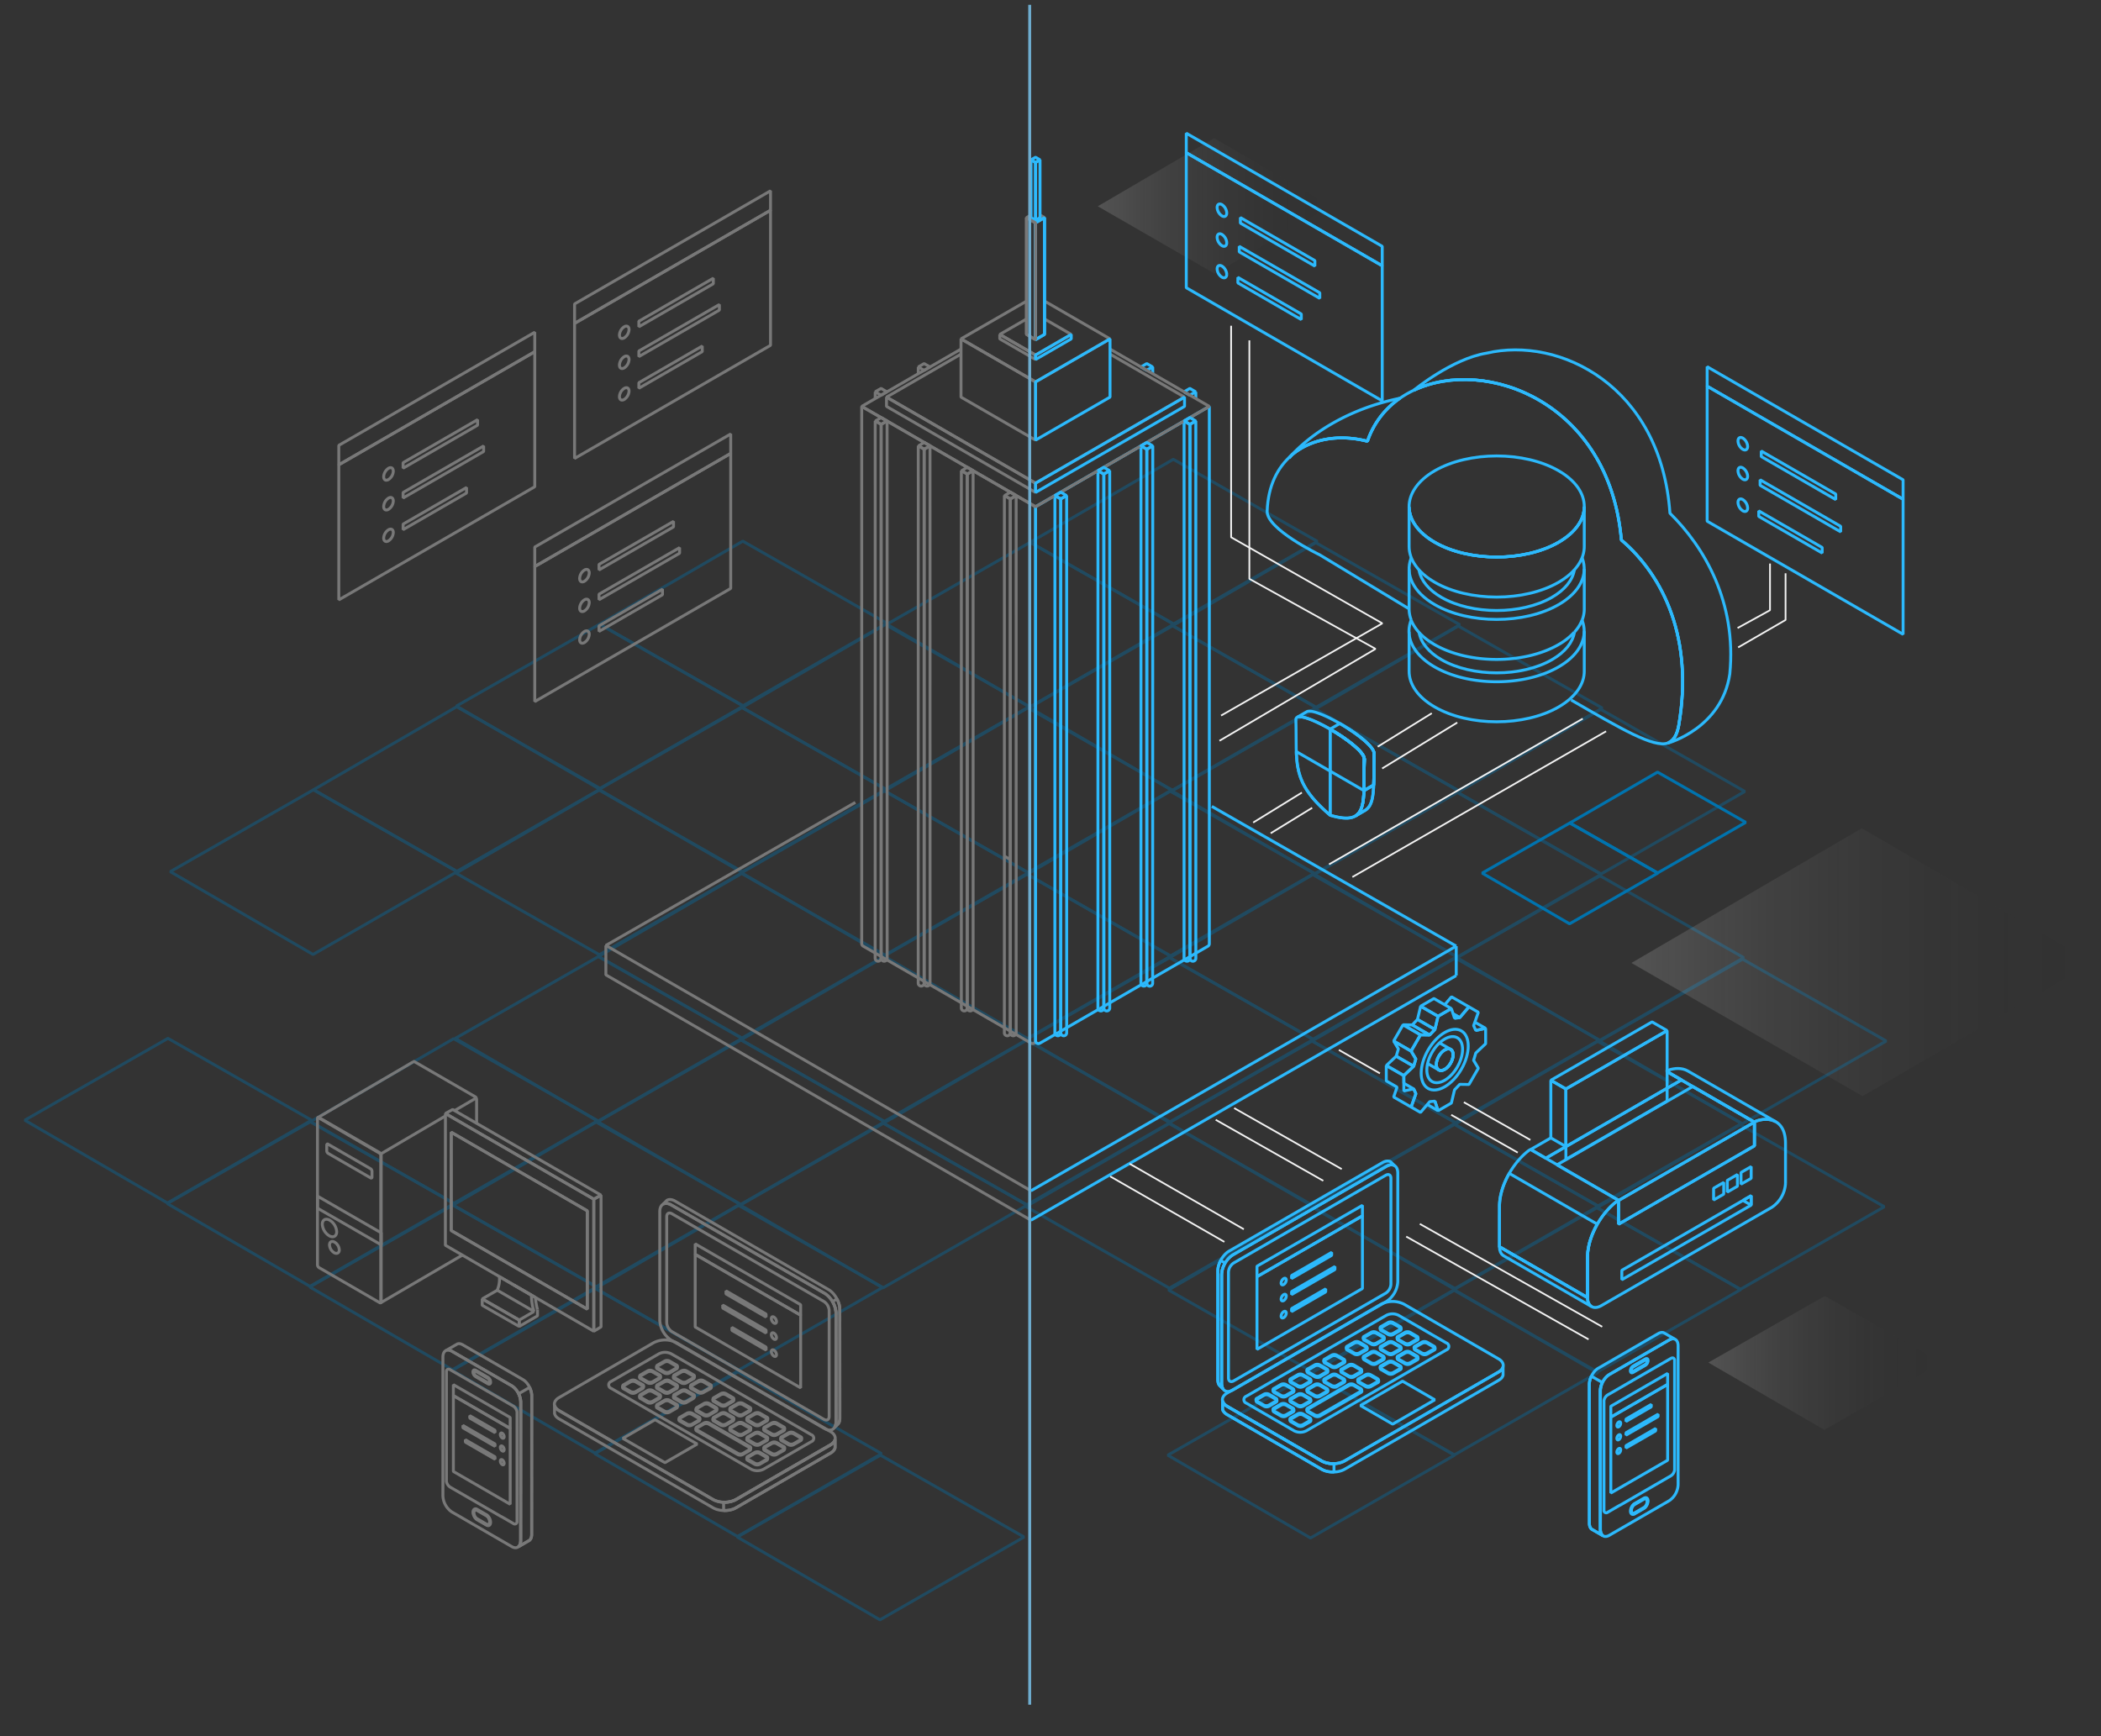 <svg xmlns="http://www.w3.org/2000/svg" xmlns:xlink="http://www.w3.org/1999/xlink" viewBox="0 0 720 595"><rect x="0" y="0" width="720" height="595" fill="#333333" stroke="none"/><defs><style>.cls-1{opacity:0.37;}.cls-10,.cls-11,.cls-12,.cls-2,.cls-6,.cls-7,.cls-8,.cls-9{fill:none;}.cls-2{stroke:#0073ae;}.cls-11,.cls-12,.cls-2,.cls-6,.cls-7,.cls-8,.cls-9{stroke-miterlimit:1;}.cls-3,.cls-4,.cls-5{opacity:0.16;}.cls-3{fill:url(#linear-gradient);}.cls-4{fill:url(#linear-gradient-2);}.cls-5{fill:url(#linear-gradient-3);}.cls-6,.cls-9{stroke:#2cb9fc;}.cls-12,.cls-6,.cls-8{fill-rule:evenodd;}.cls-7,.cls-8{stroke:#787878;}.cls-10{stroke:#6eaccf;stroke-miterlimit:10;}.cls-11,.cls-12{stroke:#f2f2f2;stroke-width:0.59px;}</style><linearGradient id="linear-gradient" x1="559.09" y1="329.79" x2="717.21" y2="329.79" gradientUnits="userSpaceOnUse"><stop offset="0" stop-color="#fff"/><stop offset="1" stop-opacity="0"/></linearGradient><linearGradient id="linear-gradient-2" x1="376.2" y1="70.57" x2="456.13" y2="70.57" xlink:href="#linear-gradient"/><linearGradient id="linear-gradient-3" x1="585.44" y1="467.14" x2="665.37" y2="467.14" xlink:href="#linear-gradient"/></defs><title>Migration</title><g id="Background"><g class="cls-1"><polygon class="cls-2" points="205.48 213.94 254.55 185.48 303.91 213.61 254.62 241.9 205.48 213.94"/><polygon class="cls-2" points="156.41 242 205.48 213.94 254.71 242 205.32 270.38 156.41 242"/><polygon class="cls-2" points="254.31 242.51 303.38 214.05 352.75 242.18 303.45 270.47 254.31 242.51"/><polygon class="cls-2" points="205.25 270.57 254.31 242.51 303.54 270.57 254.15 298.95 205.25 270.57"/><polygon class="cls-2" points="353.01 185.89 402.08 157.43 451.45 185.56 402.15 213.85 353.01 185.89"/><polygon class="cls-2" points="303.95 213.95 353.01 185.89 402.24 213.95 352.86 242.33 303.95 213.95"/><polygon class="cls-2" points="303.14 271.08 352.21 242.62 401.58 270.75 352.28 299.05 303.14 271.08"/><polygon class="cls-2" points="254.08 299.14 303.14 271.08 352.37 299.14 302.98 327.53 254.08 299.14"/><polygon class="cls-2" points="401.85 214.46 450.92 186 500.28 214.13 450.99 242.42 401.85 214.46"/><polygon class="cls-2" points="352.78 242.52 401.85 214.46 451.07 242.52 401.69 270.9 352.78 242.52"/><polygon class="cls-2" points="351.98 299.66 401.05 271.19 450.41 299.32 401.12 327.62 351.98 299.66"/><polygon class="cls-2" points="302.91 327.72 351.98 299.66 401.2 327.72 351.82 356.1 302.91 327.72"/><polygon class="cls-2" points="450.68 243.03 499.75 214.57 549.11 242.7 499.82 270.99 450.68 243.03"/><polygon class="cls-2" points="401.61 271.09 450.68 243.03 499.9 271.09 450.52 299.47 401.61 271.09"/><polygon class="cls-2" points="400.81 328.23 449.88 299.77 499.24 327.89 449.95 356.19 400.81 328.23"/><polygon class="cls-2" points="351.74 356.29 400.81 328.23 450.03 356.29 400.65 384.67 351.74 356.29"/><polygon class="cls-2" points="499.51 271.6 548.58 243.14 597.95 271.27 548.65 299.56 499.51 271.6"/><polygon class="cls-2" points="450.45 299.67 499.51 271.6 548.74 299.67 499.35 328.05 450.45 299.67"/><polygon class="cls-2" points="449.64 356.8 498.71 328.34 548.07 356.47 498.78 384.76 449.64 356.8"/><polygon class="cls-2" points="400.57 384.86 449.64 356.8 498.87 384.86 449.48 413.24 400.57 384.86"/><polygon class="cls-2" points="499.28 328.24 548.34 300.18 597.57 328.24 548.18 356.62 499.28 328.24"/><polygon class="cls-2" points="498.47 385.37 547.54 356.91 596.91 385.04 547.61 413.33 498.47 385.37"/><polygon class="cls-2" points="449.41 413.43 498.47 385.37 547.7 413.43 498.31 441.81 449.41 413.43"/><polygon class="cls-2" points="548.11 356.81 597.17 328.75 646.4 356.81 597.01 385.19 548.11 356.81"/><polygon class="cls-2" points="547.3 413.94 596.37 385.48 645.74 413.61 596.44 441.9 547.3 413.94"/><polygon class="cls-2" points="498.24 442 547.3 413.94 596.53 442 547.14 470.39 498.24 442"/><polygon class="cls-2" points="107.43 270.69 156.5 242.23 205.86 270.36 156.57 298.65 107.43 270.69"/><polygon class="cls-2" points="58.36 298.76 107.43 270.69 156.65 298.76 107.27 327.14 58.36 298.76"/><polygon class="cls-2" points="8.49 383.95 57.56 355.89 106.78 383.95 57.4 412.33 8.49 383.95"/><polygon class="cls-2" points="156.26 299.27 205.33 270.8 254.69 298.93 205.4 327.23 156.26 299.27"/><polygon class="cls-2" points="106.39 384.46 155.46 356 204.82 384.13 155.53 412.42 106.39 384.46"/><polygon class="cls-2" points="57.32 412.52 106.39 384.46 155.61 412.52 106.23 440.9 57.32 412.52"/><polygon class="cls-2" points="205.09 327.84 254.16 299.38 303.52 327.5 254.23 355.8 205.09 327.84"/><polygon class="cls-2" points="156.03 355.9 205.09 327.84 254.32 355.9 204.93 384.28 156.03 355.9"/><polygon class="cls-2" points="155.22 413.04 204.29 384.57 253.65 412.7 204.36 441 155.22 413.04"/><polygon class="cls-2" points="106.15 441.1 155.22 413.04 204.45 441.1 155.06 469.48 106.15 441.1"/><polygon class="cls-2" points="253.92 356.41 302.99 327.95 352.36 356.08 303.06 384.37 253.92 356.41"/><polygon class="cls-2" points="204.86 384.47 253.92 356.41 303.15 384.47 253.76 412.85 204.86 384.47"/><polygon class="cls-2" points="204.05 441.61 253.12 413.14 302.49 441.27 253.19 469.57 204.05 441.61"/><polygon class="cls-2" points="154.99 469.67 204.05 441.61 253.28 469.67 203.89 498.05 154.99 469.67"/><polygon class="cls-2" points="302.75 384.98 351.82 356.52 401.19 384.65 351.89 412.94 302.75 384.98"/><polygon class="cls-2" points="253.69 413.04 302.75 384.98 351.98 413.04 302.59 441.42 253.69 413.04"/><polygon class="cls-2" points="203.82 498.24 252.88 470.18 302.11 498.24 252.72 526.62 203.82 498.24"/><polygon class="cls-2" points="351.59 413.56 400.66 385.09 450.02 413.22 400.73 441.51 351.59 413.56"/><polygon class="cls-2" points="252.65 526.81 301.72 498.75 350.94 526.81 301.56 555.19 252.65 526.81"/><polygon class="cls-2" points="400.42 442.13 449.49 413.66 498.85 441.79 449.56 470.09 400.42 442.13"/><polygon class="cls-2" points="449.25 470.7 498.32 442.24 547.68 470.37 498.39 498.66 449.25 470.7"/><polygon class="cls-2" points="400.19 498.76 449.25 470.7 498.48 498.76 449.09 527.14 400.19 498.76"/></g><polygon class="cls-3" points="559.09 330.05 638.02 283.88 717.21 329.92 638.27 375.7 559.09 330.05"/><polygon class="cls-2" points="537.98 282.07 568.03 264.64 598.26 281.86 568.07 299.19 537.98 282.07"/><polygon class="cls-2" points="507.93 299.25 537.98 282.07 568.13 299.25 537.88 316.63 507.93 299.25"/><polygon class="cls-4" points="376.2 70.7 416.1 47.36 456.13 70.63 416.23 93.78 376.2 70.7"/><polygon class="cls-5" points="585.44 467.01 625.34 444.19 665.37 467.01 625.21 490.09 585.44 467.01"/><polygon class="cls-6" points="652.18 171.12 585.03 132.36 585.03 178.64 652.18 217.41 652.18 171.12"/><polygon class="cls-6" points="652.18 171.12 585.03 132.36 585.03 125.69 652.18 164.45 652.18 171.12"/><path class="cls-6" d="M597.25,150.16h0c-.91-.52-1.65-.09-1.65,1h0a3.63,3.63,0,0,0,1.65,2.85h0c.91.52,1.65.1,1.65-1h0A3.66,3.66,0,0,0,597.25,150.16Z"/><path class="cls-6" d="M597.25,160.38h0c-.91-.53-1.65-.1-1.65,1h0a3.65,3.65,0,0,0,1.65,2.85h0c.91.52,1.65.09,1.65-1h0A3.63,3.63,0,0,0,597.25,160.38Z"/><path class="cls-6" d="M597.25,171.23h0c-.91-.53-1.65-.1-1.65,1h0a3.66,3.66,0,0,0,1.65,2.85h0c.91.52,1.65.09,1.65-.95h0A3.63,3.63,0,0,0,597.25,171.23Z"/><polygon class="cls-6" points="629.1 169.33 603.57 154.59 603.57 156.49 629.1 171.23 629.1 169.33"/><polygon class="cls-6" points="630.79 180.39 603.18 164.45 603.18 166.35 630.79 182.29 630.79 180.39"/><polygon class="cls-6" points="624.45 187.65 602.71 175.1 602.71 177 624.45 189.55 624.45 187.65"/><polygon class="cls-6" points="473.68 91.1 406.53 52.33 406.53 98.62 473.68 137.39 473.68 91.1"/><polygon class="cls-6" points="473.68 91.1 406.53 52.33 406.53 45.66 473.68 84.43 473.68 91.1"/><path class="cls-6" d="M418.75,70.14h0c-.91-.52-1.65-.1-1.65,1h0a3.66,3.66,0,0,0,1.65,2.85h0c.91.52,1.64.1,1.64-1h0A3.64,3.64,0,0,0,418.75,70.14Z"/><path class="cls-6" d="M418.75,80.35h0c-.91-.52-1.65-.09-1.65,1h0a3.63,3.63,0,0,0,1.65,2.85h0c.91.53,1.64.1,1.64-1h0A3.65,3.65,0,0,0,418.75,80.35Z"/><path class="cls-6" d="M418.75,91.2h0c-.91-.52-1.65-.09-1.65,1h0A3.63,3.63,0,0,0,418.75,95h0c.91.53,1.64.1,1.64-1h0A3.65,3.65,0,0,0,418.75,91.2Z"/><polygon class="cls-6" points="450.6 89.31 425.07 74.57 425.07 76.47 450.6 91.21 450.6 89.31"/><polygon class="cls-6" points="452.29 100.36 424.68 84.43 424.68 86.33 452.29 102.27 452.29 100.36"/><polygon class="cls-6" points="445.95 107.63 424.21 95.07 424.21 96.97 445.95 109.53 445.95 107.63"/><line class="cls-7" x1="346.21" y1="294.6" x2="344.2" y2="293.44"/><path class="cls-8" d="M295.3,139.29l59.57,34.39v183a1,1,0,0,1-1.51.87L295.8,324.28a1,1,0,0,1-.5-.87Z"/><path class="cls-6" d="M414.43,139.29l-59.56,34.39v183a1,1,0,0,0,1.51.87l57.55-33.23a1,1,0,0,0,.5-.87Z"/><path class="cls-8" d="M304,144.28l-2,1.16v183a1,1,0,0,0,1.51.87h0a1,1,0,0,0,.51-.87Z"/><path class="cls-8" d="M299.93,144.28l2,1.16v183a1,1,0,0,1-1.51.87h0a1,1,0,0,1-.51-.87Z"/><path class="cls-8" d="M318.71,152.81l-2,1.16v183a1,1,0,0,0,1.51.87h0a1,1,0,0,0,.5-.87Z"/><path class="cls-8" d="M314.69,152.81l2,1.16v183a1,1,0,0,1-1.51.87h0a1,1,0,0,1-.51-.87Z"/><path class="cls-8" d="M333.47,161.33l-2,1.16v183a1,1,0,0,0,1.51.87h0a1,1,0,0,0,.5-.87Z"/><path class="cls-8" d="M329.45,161.33l2,1.16v183a1,1,0,0,1-1.5.87h0a1,1,0,0,1-.51-.87Z"/><path class="cls-8" d="M348.23,169.85l-2,1.16V354a1,1,0,0,0,1.51.87h0a1,1,0,0,0,.5-.87Z"/><path class="cls-8" d="M344.2,169.85l2,1.16V354a1,1,0,0,1-1.51.87h0a1,1,0,0,1-.5-.87Z"/><path class="cls-6" d="M365.53,169.85l-2,1.16V354a1,1,0,0,0,1.51.87h0a1,1,0,0,0,.5-.87Z"/><path class="cls-6" d="M361.51,169.85l2,1.16V354a1,1,0,0,1-1.51.87h0a1,1,0,0,1-.51-.87Z"/><path class="cls-6" d="M380.29,161.33l-2,1.16v183a1,1,0,0,0,1.51.87h0a1,1,0,0,0,.5-.87Z"/><path class="cls-6" d="M376.26,161.33l2,1.16v183a1,1,0,0,1-1.51.87h0a1,1,0,0,1-.5-.87Z"/><path class="cls-6" d="M395.05,152.81,393,154v183a1,1,0,0,0,1.51.87h0a1,1,0,0,0,.5-.87Z"/><path class="cls-6" d="M391,152.81l2,1.16v183a1,1,0,0,1-1.51.87h0a1,1,0,0,1-.5-.87Z"/><path class="cls-6" d="M409.8,144.29l-2,1.16v183a1,1,0,0,0,1.5.87h0a1,1,0,0,0,.51-.87Z"/><path class="cls-6" d="M405.78,144.29l2,1.16v183a1,1,0,0,1-1.51.87h0a1,1,0,0,1-.5-.87Z"/><path class="cls-8" d="M314.69,125.77l2-1.16,2,1.16-2,1.17-2-1.17Zm-14.76,8.52,2-1.16,2,1.16-2,1.17Z"/><path class="cls-6" d="M395,125.78l-2-1.17-2,1.17,2,1.16,2-1.16Zm14.76,8.52-2-1.17-2,1.17,2,1.16Z"/><line class="cls-9" x1="409.8" y1="136.62" x2="409.8" y2="134.3"/><polyline class="cls-6" points="395.04 128.16 395.04 125.78 393.03 126.93"/><polyline class="cls-8" points="329.33 119.64 295.3 139.29 354.87 173.68 414.43 139.29 380.4 119.64"/><path class="cls-6" d="M405.78,144.28l2-1.16,2,1.16-2,1.17-2-1.17ZM391,152.8l2-1.16c.67.39,1.34.78,2,1.16L393,154l-2-1.17Zm-14.75,8.53,2-1.17,2,1.17-2,1.16-2-1.16Zm-14.76,8.52,2-1.17,2,1.17-2,1.16Z"/><path class="cls-8" d="M304,144.28l-2-1.16-2,1.16,2,1.17,2-1.17Zm14.76,8.52-2-1.16-2,1.16,2,1.17,2-1.17Zm14.76,8.53-2-1.17-2,1.17c.68.38,1.35.77,2,1.16l2-1.16Zm14.75,8.52-2-1.17-2,1.17,2,1.16Z"/><polyline class="cls-8" points="380.4 121.38 405.93 136.11 354.87 165.6 303.8 136.11 329.33 121.37"/><polygon class="cls-8" points="303.8 136.11 354.87 165.6 354.87 168.78 303.8 139.29 303.8 136.11"/><polygon class="cls-6" points="405.93 136.11 354.87 165.6 354.87 168.78 405.93 139.29 405.93 136.11"/><polyline class="cls-8" points="357.94 103.19 380.4 116.15 354.87 130.89 329.33 116.15 351.79 103.21"/><polygon class="cls-8" points="329.33 116.15 354.87 130.89 354.87 150.85 329.33 136.11 329.33 116.15"/><polygon class="cls-6" points="380.4 116.15 354.87 130.89 354.87 150.85 380.4 136.11 380.4 116.15"/><polyline class="cls-8" points="351.77 109.34 342.62 114.62 354.87 121.69 367.11 114.62 357.97 109.34"/><polygon class="cls-8" points="354.87 116.41 354.87 76.36 351.77 74.58 351.77 114.62 354.87 116.41"/><polygon class="cls-6" points="354.87 116.41 354.87 76.36 357.96 74.58 357.96 114.62 354.87 116.41"/><polyline class="cls-8" points="353.25 73.73 351.77 74.58 354.87 76.36 357.96 74.58 356.46 73.71"/><polygon class="cls-6" points="353.32 54.78 354.87 55.67 356.41 54.78 354.87 53.89 353.32 54.78"/><polygon class="cls-6" points="354.87 75.47 354.87 55.67 353.32 54.78 353.32 74.58 354.87 75.47"/><polygon class="cls-6" points="354.87 75.47 354.87 55.67 356.41 54.78 356.41 74.58 354.87 75.47"/><polygon class="cls-8" points="354.87 121.69 342.62 114.62 342.62 116.15 354.87 123.22 354.87 121.69"/><polygon class="cls-6" points="354.87 121.69 367.11 114.62 367.11 116.15 354.87 123.22 354.87 121.69"/><polygon class="cls-6" points="354.87 116.41 354.87 76.36 357.96 74.58 357.96 114.62 354.87 116.41"/><polygon class="cls-8" points="354.87 116.41 354.87 76.36 351.77 74.58 351.77 114.62 354.87 116.41"/><line class="cls-7" x1="314.69" y1="125.77" x2="314.69" y2="128.08"/><line class="cls-7" x1="299.93" y1="134.29" x2="299.93" y2="136.56"/><polyline class="cls-6" points="505.73 353.17 509.11 352.46 505.41 350.34"/><polyline class="cls-6" points="497.97 347.48 500.24 348.79 503.39 345.09 497.42 341.65 495.14 344.33"/><polyline class="cls-6" points="498.45 348.97 500.24 348.79 498.01 347.52"/><polygon class="cls-6" points="497.37 345.69 491.4 342.24 491.26 342.32 491.12 342.41 490.97 342.49 490.83 342.57 490.69 342.65 490.55 342.74 490.4 342.82 490.26 342.9 490.12 342.98 489.98 343.06 489.83 343.15 489.69 343.23 489.55 343.31 489.4 343.39 489.26 343.48 489.12 343.56 488.98 343.64 488.83 343.72 488.69 343.81 488.55 343.89 488.41 343.97 488.26 344.05 488.12 344.13 487.98 344.22 487.84 344.3 487.69 344.38 487.55 344.46 487.41 344.55 487.27 344.63 487.12 344.71 486.98 344.79 486.84 344.88 492.81 348.32 492.95 348.24 493.1 348.16 493.24 348.08 493.38 347.99 493.52 347.91 493.67 347.83 493.81 347.75 493.95 347.66 494.09 347.58 494.24 347.5 494.38 347.42 494.52 347.33 494.66 347.25 494.81 347.17 494.95 347.09 495.09 347 495.23 346.92 495.38 346.84 495.52 346.76 495.66 346.68 495.8 346.59 495.95 346.51 496.09 346.43 496.23 346.35 496.37 346.26 496.52 346.18 496.66 346.1 496.8 346.02 496.94 345.94 497.09 345.85 497.23 345.77 497.37 345.69"/><polygon class="cls-6" points="492.81 348.32 486.84 344.88 485.76 349.4 491.73 352.85 492.81 348.32"/><polygon class="cls-6" points="491.73 352.85 485.76 349.4 483.97 351.29 489.94 354.74 491.73 352.85"/><polygon class="cls-6" points="489.94 354.74 483.97 351.29 480.82 351.23 486.79 354.68 489.94 354.74"/><polygon class="cls-6" points="486.79 354.68 480.82 351.23 480.72 351.41 480.62 351.58 480.52 351.76 480.42 351.93 480.31 352.11 480.21 352.28 480.11 352.45 480.01 352.63 479.91 352.8 479.81 352.98 479.71 353.15 479.61 353.32 479.51 353.5 479.41 353.67 479.31 353.85 479.21 354.02 479.11 354.2 479.01 354.37 478.9 354.55 478.81 354.72 478.7 354.89 478.6 355.07 478.5 355.24 478.4 355.42 478.3 355.59 478.2 355.76 478.1 355.94 478 356.11 477.9 356.29 477.8 356.46 477.7 356.64 477.6 356.81 483.57 360.26 483.67 360.08 483.77 359.91 483.87 359.74 483.97 359.56 484.07 359.39 484.17 359.21 484.27 359.04 484.37 358.86 484.47 358.69 484.57 358.51 484.68 358.34 484.78 358.17 484.88 357.99 484.98 357.82 485.08 357.64 485.18 357.47 485.28 357.3 485.38 357.12 485.48 356.95 485.58 356.77 485.68 356.6 485.78 356.42 485.88 356.25 485.98 356.07 486.08 355.9 486.19 355.73 486.29 355.55 486.39 355.38 486.49 355.2 486.59 355.03 486.69 354.86 486.79 354.68"/><polygon class="cls-6" points="483.57 360.26 477.6 356.81 479.22 359.51 478.48 362.01 484.45 365.45 485.19 362.96 483.57 360.26"/><polygon class="cls-6" points="484.45 365.45 478.48 362.01 475.1 365.2 481.07 368.65 484.45 365.45"/><path class="cls-6" d="M481.07,368.65l-6-3.45v5.27l3.7,2.14L477.6,376l6,3.45,1.62-4.58-.74-1.64-3.38-1.95Z"/><polyline class="cls-6" points="489.13 378.56 492.81 380.69 491.73 377.42"/><polyline class="cls-6" points="493.27 357.43 497.13 359.66 497.23 359.73 497.33 359.8 497.42 359.88 497.5 359.97 497.57 360.07 497.64 360.17 497.71 360.28 497.76 360.4 497.81 360.52 497.85 360.65 497.89 360.78 497.92 360.92 497.94 361.07 497.96 361.22 497.97 361.37 497.97 361.53 497.97 361.69 497.96 361.85 497.94 362.02 497.92 362.19 497.89 362.37 497.85 362.54 497.81 362.72 497.76 362.9 497.71 363.08 497.64 363.27 497.57 363.45 497.5 363.63 497.42 363.82 497.33 364 497.23 364.19 497.13 364.37 497.02 364.55 496.91 364.72 496.8 364.89 496.68 365.06 496.56 365.21 496.43 365.37 496.31 365.51 496.18 365.65 496.05 365.78 495.91 365.91 495.78 366.03 495.64 366.14 495.5 366.25 495.37 366.35 495.23 366.44 495.09 366.52 494.95 366.6 494.81 366.67 494.68 366.73 494.54 366.78 494.4 366.82 494.27 366.86 494.14 366.88 494.01 366.9 493.88 366.91 493.75 366.91 493.63 366.9 493.5 366.89 493.39 366.86 493.27 366.82 493.16 366.78 493.05 366.72 489.21 364.51"/><path class="cls-6" d="M505,363.43l.74-2.5,3.38-3.2v-5.27l-3.38.71-.74-1.64,1.62-4.58-3.22-1.86-3.15,3.7-1.79.18-1.08-3.28-4.56,2.63-1.08,4.53-1.79,1.89-3.15-.06-3.22,5.58,1.62,2.7-.74,2.5-3.38,3.19v5.27l3.38-.71.74,1.64-1.62,4.58,3.22,1.86,3.15-3.7,1.79-.17,1.08,3.28,4.56-2.64,1.08-4.52,1.79-1.89,3.15.05,3.22-5.57-1.62-2.7Zm-7.86.94c-1.13,1.95-2.95,3-4.08,2.35s-1.12-2.76,0-4.7,2.95-3,4.08-2.36S498.25,362.42,497.13,364.37Z"/><path class="cls-6" d="M500.79,366.48c3.15-5.45,3.15-11.34,0-13.16s-8.25,1.13-11.4,6.58-3.15,11.35,0,13.16,8.25-1.13,11.4-6.58Zm-3.66-2.11c-1.13,1.95-2.95,3-4.08,2.35s-1.12-2.76,0-4.7,2.95-3,4.08-2.36S498.25,362.42,497.13,364.37Z"/><path class="cls-6" d="M490.76,360.69c2.39-4.14,6.27-6.37,8.66-5s2.39,5.85,0,10-6.27,6.38-8.66,5-2.39-5.86,0-10Zm6.37,3.68c1.12-1.95,1.12-4.06,0-4.71s-2.95.41-4.08,2.36-1.12,4.05,0,4.7S496,366.32,497.13,364.37Z"/><polygon class="cls-6" points="444.64 245.78 447.97 243.86 448.39 243.76 448.92 243.75 449.54 243.82 450.25 243.97 451.05 244.19 451.9 244.48 452.83 244.83 453.8 245.24 454.82 245.7 455.87 246.21 456.95 246.77 458.05 247.36 459.15 247.98 460.26 248.63 461.36 249.31 462.44 250 463.49 250.7 464.51 251.41 465.48 252.13 466.4 252.84 467.26 253.54 468.05 254.23 468.76 254.91 469.39 255.55 469.92 256.18 470.34 256.76 470.65 257.31 470.84 257.82 470.89 258.28 470.86 259.62 470.84 260.93 470.82 262.19 470.82 263.43 470.81 264.62 470.81 265.77 470.8 266.89 470.78 267.96 470.75 268.98 470.71 269.96 470.65 270.9 470.57 271.79 470.46 272.63 470.33 273.42 470.16 274.15 469.96 274.84 469.72 275.46 469.44 276.04 469.11 276.56 468.73 277.01 468.3 277.41 467.82 277.75 464.49 279.68 464.97 279.34 465.4 278.94 465.78 278.48 466.11 277.96 466.39 277.39 466.63 276.76 466.83 276.08 467 275.34 467.13 274.55 467.24 273.71 467.32 272.82 467.38 271.89 467.42 270.91 467.45 269.88 467.47 268.81 467.48 267.7 467.48 266.54 467.49 265.35 467.49 264.12 467.5 262.85 467.52 261.54 467.56 260.2 467.5 259.75 467.32 259.24 467.01 258.69 466.58 258.1 466.06 257.48 465.43 256.83 464.72 256.16 463.93 255.47 463.07 254.76 462.15 254.05 461.17 253.34 460.16 252.63 459.1 251.92 458.02 251.23 456.93 250.56 455.82 249.91 454.72 249.28 453.62 248.69 452.54 248.14 451.49 247.63 450.47 247.16 449.49 246.75 448.57 246.4 447.71 246.11 446.92 245.89 446.21 245.74 445.59 245.67 445.06 245.68 444.64 245.78"/><path class="cls-6" d="M467.56,260.2c-.44,14.47,1.87,23.29-11.73,19.21-13.6-11.61-11.29-17.76-11.74-32.75C443.94,241.88,467.7,255.58,467.56,260.2Z"/><path class="cls-6" d="M467.56,260.2c-.44,14.47,1.87,23.29-11.73,19.21h0v-29.5C461.73,253.31,467.63,257.89,467.56,260.2Z"/><path class="cls-6" d="M455.83,264.3v15.11h0c-9.74-8.32-11.32-13.84-11.6-21.81Z"/><path class="cls-6" d="M467.56,260.2c-.13,4.11,0,7.75-.14,10.78l-11.59-6.69V249.91C461.73,253.31,467.63,257.89,467.56,260.2Z"/><polyline class="cls-6" points="461.94 249.68 462.44 250 463.49 250.7 464.51 251.41 465.48 252.13 466.4 252.84 467.26 253.54 468.05 254.23 468.76 254.91 469.39 255.55 469.92 256.18 470.34 256.76 470.65 257.31 470.84 257.82 470.89 258.28 470.86 259.62 470.84 260.93 470.82 262.19 470.82 263.43 470.81 264.62 470.81 265.77 470.8 266.89 470.78 267.96 470.75 268.98 470.75 269.06 467.42 270.98 467.42 270.97 467.42 270.91 467.45 269.88 467.47 268.81 467.48 267.7 467.48 266.54 467.49 265.35 467.49 264.12 467.5 262.85 467.52 261.54 467.56 260.2 467.5 259.75 467.32 259.24 467.01 258.69 466.58 258.1 466.06 257.48 465.43 256.83 464.72 256.16 463.93 255.47 463.07 254.76 462.15 254.05 461.17 253.34 460.16 252.63 459.1 251.92 458.61 251.6"/><polygon class="cls-6" points="467.42 270.97 467.42 270.98 470.75 269.06 470.75 268.98 470.78 267.96 470.8 266.89 470.81 265.77 470.81 264.62 470.82 263.43 470.82 262.19 470.84 260.93 470.86 259.62 470.89 258.28 470.84 257.82 470.65 257.31 470.34 256.76 469.92 256.18 469.39 255.55 468.76 254.91 468.05 254.23 467.26 253.54 466.4 252.84 465.48 252.13 464.51 251.41 463.49 250.7 462.44 250 461.36 249.31 460.26 248.63 459.15 247.98 455.82 249.91 456.93 250.56 458.02 251.23 459.1 251.92 460.16 252.63 461.17 253.34 462.15 254.05 463.07 254.76 463.93 255.47 464.72 256.16 465.43 256.83 466.06 257.48 466.58 258.1 467.01 258.69 467.32 259.24 467.5 259.75 467.56 260.2 467.52 261.54 467.5 262.85 467.49 264.12 467.49 265.35 467.48 266.54 467.48 267.7 467.47 268.81 467.45 269.88 467.42 270.91 467.42 270.97"/><polyline class="cls-6" points="470.84 257.82 470.89 258.28 470.86 259.62 470.84 260.93 470.82 262.19 470.82 263.43 470.81 264.62 470.81 265.77 470.8 266.89 470.78 267.96 470.75 268.98 470.71 269.96 470.65 270.9 470.57 271.79 470.46 272.63 470.33 273.42 470.16 274.15 469.96 274.84 469.72 275.46 469.44 276.04 469.11 276.56 468.73 277.01 468.3 277.41 467.82 277.75 464.49 279.68 464.97 279.34 465.4 278.94 465.78 278.48 466.11 277.96 466.39 277.39 466.63 276.76 466.83 276.08 467 275.34 467.13 274.55 467.24 273.71 467.32 272.82 467.38 271.89 467.42 270.91 467.45 269.88 467.47 268.81 467.48 267.7 467.48 266.54 467.49 265.35 467.49 264.12 467.5 262.85 467.52 261.54 467.56 260.2 467.5 259.75"/><polyline class="cls-6" points="470.77 257.65 470.84 257.82 470.89 258.28 470.86 259.62 470.84 260.93 470.82 262.19 470.82 263.43 470.81 264.62 470.81 265.77 470.8 266.89 470.78 267.96 470.75 268.98 470.75 269.06 467.42 270.98 467.42 270.97 467.42 270.91 467.45 269.88 467.47 268.81 467.48 267.7 467.48 266.54 467.49 265.35 467.49 264.12 467.5 262.85 467.52 261.54 467.56 260.2 467.5 259.75 467.44 259.57"/><polyline class="cls-7" points="353.3 408.14 207.63 324.04 293.12 275.02"/><line class="cls-9" x1="415.28" y1="276.39" x2="499.04" y2="324.28"/><polyline class="cls-7" points="353.3 418.23 207.63 334.13 207.63 324.04"/><line class="cls-9" x1="499.04" y1="324.28" x2="499.04" y2="334.37"/><line class="cls-9" x1="499.04" y1="324.28" x2="353.29" y2="408.14"/><line class="cls-9" x1="499.04" y1="334.37" x2="353.29" y2="418.23"/><polyline class="cls-6" points="531.46 390.01 524.56 393.99 529.73 396.97 576.27 370.12 571.1 367.14"/><polygon class="cls-6" points="531.46 370.26 536.62 373.24 536.62 392.98 531.46 390.01 531.46 370.26"/><polygon class="cls-6" points="571.31 353.24 566.14 350.25 531.46 370.26 536.62 373.24 571.31 353.24"/><polygon class="cls-6" points="536.62 397.37 571.31 377.37 571.31 353.24 536.62 373.24 536.62 397.37"/><polyline class="cls-6" points="571.06 367.19 601.23 384.62 601.23 392.74"/><polygon class="cls-6" points="601.23 384.62 571.06 367.19 571.13 367.13 571.21 367.07 571.29 367.01 571.37 366.96 571.45 366.92 571.53 366.88 571.62 366.84 571.7 366.81 572.53 366.55 573.38 366.37 574.24 366.25 575.1 366.22 575.95 366.28 576.78 366.43 577.58 366.68 578.34 367.04 608.51 384.46 607.75 384.11 606.95 383.85 606.12 383.7 605.27 383.65 604.41 383.67 603.55 383.79 602.71 383.97 601.88 384.23 601.79 384.26 601.71 384.3 601.63 384.34 601.55 384.38 601.47 384.44 601.39 384.49 601.31 384.55 601.23 384.62"/><polygon class="cls-6" points="545.42 447.82 515.25 430.39 514.67 429.92 514.23 429.24 513.95 428.37 513.85 427.32 544.02 444.74 544.12 445.79 544.4 446.66 544.84 447.34 545.42 447.82"/><path class="cls-6" d="M555.79,418.94l44.33-25.56,1.11-.64v-8.12a2,2,0,0,1,.65-.39c4.35-1.54,10-.38,10,7.6,0,2.34,0,9.61,0,13.77a10.58,10.58,0,0,1-4.76,8.25l-58.33,33.64c-2.61,1.51-4.76.27-4.76-2.75,0-4.13,0-11.41,0-13.77,0-7.27,4.81-15.26,10.07-19.24.15-.11.86-.44.59-.28v8.14Z"/><polygon class="cls-6" points="555.79 438.62 600.11 413.05 600.11 409.82 555.79 435.39 555.79 438.62"/><polygon class="cls-6" points="596.64 401.86 600.12 399.85 600.11 403.87 596.63 405.87 596.64 401.86"/><polygon class="cls-6" points="591.94 404.57 595.41 402.56 595.41 406.58 591.93 408.58 591.94 404.57"/><polygon class="cls-6" points="587.24 407.28 590.72 405.27 590.71 409.29 587.24 411.29 587.24 407.28"/><line class="cls-9" x1="576.27" y1="370.12" x2="529.73" y2="396.97"/><polygon class="cls-6" points="601.23 384.6 580.1 372.4 533.56 399.25 554.69 411.45 601.23 384.6"/><polygon class="cls-6" points="554.68 419.59 601.23 392.74 601.23 384.6 554.69 411.45 554.68 419.59"/><polygon class="cls-6" points="544.02 444.74 513.85 427.32 513.85 426.51 513.85 425.64 513.85 424.72 513.85 423.76 513.85 422.77 513.85 421.77 513.85 420.77 513.85 419.77 513.85 418.8 513.85 417.85 513.85 416.96 513.86 416.12 513.86 415.34 513.86 414.65 513.86 414.05 513.86 413.55 513.87 412.87 513.91 412.18 513.98 411.49 514.07 410.8 514.19 410.11 514.33 409.41 514.5 408.72 514.69 408.03 514.9 407.35 515.13 406.67 515.38 405.99 515.66 405.31 515.95 404.65 516.25 403.99 516.58 403.34 516.92 402.69 517.27 402.06 517.64 401.44 518.03 400.83 518.43 400.23 518.84 399.64 519.26 399.07 519.69 398.51 520.13 397.97 520.58 397.45 521.04 396.94 521.51 396.45 521.98 395.98 522.46 395.53 522.94 395.1 523.43 394.7 523.92 394.31 524 394.26 524.12 394.2 524.25 394.13 524.38 394.06 524.49 394.02 524.56 393.99 524.57 393.99 554.75 411.41 554.73 411.41 554.66 411.44 554.55 411.49 554.42 411.55 554.29 411.62 554.18 411.68 554.1 411.73 553.6 412.12 553.12 412.52 552.63 412.95 552.15 413.4 551.68 413.87 551.22 414.36 550.76 414.87 550.31 415.39 549.86 415.93 549.43 416.49 549.01 417.06 548.6 417.65 548.21 418.25 547.82 418.86 547.45 419.48 547.09 420.11 546.75 420.76 546.43 421.41 546.12 422.07 545.83 422.73 545.56 423.41 545.31 424.09 545.08 424.77 544.86 425.45 544.67 426.14 544.51 426.83 544.37 427.52 544.25 428.22 544.15 428.91 544.09 429.6 544.04 430.29 544.03 430.97 544.03 431.47 544.03 432.07 544.03 432.76 544.03 433.54 544.03 434.38 544.03 435.27 544.03 436.22 544.03 437.19 544.03 438.19 544.03 439.19 544.03 440.19 544.03 441.18 544.02 442.14 544.02 443.06 544.02 443.93 544.02 444.74"/><polygon class="cls-6" points="600.11 409.82 597.3 411.44 600.11 413.05 600.11 409.82"/><polygon class="cls-6" points="547.39 419.59 517.22 402.16 516.92 402.69 516.58 403.34 516.25 403.99 515.95 404.65 515.65 405.31 515.38 405.99 515.13 406.67 514.9 407.35 514.69 408.04 514.5 408.72 514.33 409.41 514.19 410.11 514.07 410.8 513.98 411.49 513.91 412.18 513.87 412.87 513.86 413.55 513.86 414.05 513.86 414.65 513.86 415.34 513.86 416.12 513.85 416.96 513.85 417.85 513.85 418.8 513.85 419.77 513.85 420.77 513.85 421.77 513.85 422.77 513.85 423.76 513.85 424.72 513.85 425.64 513.85 426.51 513.85 427.32 544.02 444.74 544.02 443.93 544.02 443.06 544.02 442.14 544.03 441.18 544.03 440.19 544.03 439.19 544.03 438.19 544.03 437.19 544.03 436.22 544.03 435.27 544.03 434.38 544.03 433.54 544.03 432.76 544.03 432.07 544.03 431.47 544.03 430.97 544.04 430.29 544.09 429.6 544.15 428.91 544.25 428.22 544.37 427.52 544.51 426.83 544.67 426.14 544.86 425.45 545.08 424.77 545.31 424.09 545.56 423.41 545.83 422.73 546.12 422.07 546.43 421.41 546.75 420.76 547.09 420.11 547.39 419.59"/><polygon class="cls-8" points="152.98 462.8 156.75 460.63 156.87 460.59 156.99 460.56 157.12 460.54 157.25 460.53 157.38 460.53 157.52 460.54 157.66 460.57 157.81 460.6 157.95 460.64 158.1 460.69 158.25 460.76 158.41 460.83 158.56 460.92 179.18 472.83 179.34 472.93 179.49 473.03 179.64 473.14 179.79 473.26 179.94 473.39 180.09 473.52 180.23 473.67 180.37 473.81 180.5 473.97 180.63 474.13 180.76 474.29 180.88 474.46 181 474.64 181.12 474.82 181.22 475 181.33 475.19 181.43 475.38 181.53 475.57 181.62 475.77 181.7 475.97 181.78 476.17 181.85 476.37 181.92 476.57 181.98 476.78 182.04 476.98 182.09 477.19 182.13 477.39 182.16 477.6 182.19 477.8 182.21 478 182.22 478.2 182.22 478.4 182.2 525.87 182.2 526.06 182.19 526.25 182.17 526.43 182.14 526.6 182.11 526.77 182.07 526.92 182.02 527.07 181.97 527.21 181.9 527.35 181.84 527.47 181.76 527.59 181.68 527.7 181.6 527.8 181.51 527.89 181.41 527.97 177.65 530.15 177.74 530.06 177.84 529.97 177.92 529.87 178 529.76 178.07 529.64 178.14 529.52 178.2 529.39 178.25 529.25 178.3 529.1 178.34 528.94 178.38 528.77 178.41 528.6 178.42 528.42 178.44 528.24 178.44 528.04 178.46 480.57 178.45 480.37 178.44 480.17 178.42 479.97 178.4 479.77 178.36 479.56 178.32 479.36 178.27 479.16 178.22 478.95 178.16 478.75 178.09 478.55 178.02 478.34 177.94 478.14 177.85 477.94 177.76 477.75 177.67 477.56 177.57 477.36 177.46 477.18 177.35 476.99 177.24 476.81 177.12 476.64 176.99 476.47 176.87 476.3 176.74 476.14 176.6 475.99 176.46 475.84 176.32 475.7 176.18 475.56 176.03 475.44 175.88 475.32 175.73 475.2 175.57 475.1 175.42 475 154.8 463.09 154.64 463 154.49 462.93 154.34 462.87 154.19 462.81 154.04 462.77 153.9 462.74 153.76 462.72 153.62 462.71 153.48 462.7 153.35 462.71 153.23 462.73 153.1 462.76 152.98 462.8"/><path class="cls-8" d="M175.4,530.1l-20.62-11.92a7.06,7.06,0,0,1-3-5.57l0-47.47c0-2.1,1.37-3,3-2.05L175.42,475a7.06,7.06,0,0,1,3,5.57l0,47.47C178.44,530.14,177.07,531.06,175.4,530.1Z"/><path class="cls-8" d="M167.23,476.94l-13-7.5a.76.76,0,0,0-1.24.5.38.38,0,0,0,0,.19V507.5a.67.67,0,0,0,0,.24,2.93,2.93,0,0,0,1.24,1.94l17.46,10.09.07,0,4.18,2.41a.76.76,0,0,0,1.24-.5.54.54,0,0,0,0-.2V484.15a.66.66,0,0,0,0-.23A2.93,2.93,0,0,0,176,482l-8.73-5.05Z"/><path class="cls-8" d="M163.07,471.72c-1.11-.64-1.11-2.5,0-1.86l4.08,2.36c1.1.64,1.1,2.49,0,1.86Z"/><path class="cls-8" d="M163.07,471.89l4.08,2.36c.47.28.77.16.91-.13a1,1,0,0,0,.07-.4,1.82,1.82,0,0,0-.07-.5,2.09,2.09,0,0,0-.91-1.18l-4.08-2.36c-.47-.27-.78-.15-.91.14a1,1,0,0,0-.08.4,1.79,1.79,0,0,0,.08.49,2,2,0,0,0,.91,1.18Zm-.68-1.49a.61.61,0,0,1,.06-.28c.09-.19.29-.27.62-.08l4.08,2.36a1.42,1.42,0,0,1,.62.8,1,1,0,0,1,0,.34.82.82,0,0,1,0,.28c-.09.19-.3.26-.62.08l-4.08-2.36a1.37,1.37,0,0,1-.62-.8A1.06,1.06,0,0,1,162.39,470.4Z"/><polygon class="cls-8" points="155.37 478.34 174.84 489.59 174.84 515.58 155.37 504.34 155.37 478.34"/><polygon class="cls-8" points="155.37 478.34 174.84 489.59 174.84 485.84 155.37 474.59 155.37 478.34"/><path class="cls-8" d="M172.12,491.24h0a1.52,1.52,0,0,1,.65,1.2h0c0,.45-.29.65-.65.44h0a1.53,1.53,0,0,1-.66-1.2h0C171.46,491.23,171.76,491,172.12,491.24Z"/><path class="cls-8" d="M172.12,495.66h0a1.49,1.49,0,0,1,.65,1.2h0c0,.45-.29.65-.65.44h0a1.53,1.53,0,0,1-.66-1.2h0C171.46,495.65,171.76,495.45,172.12,495.66Z"/><path class="cls-8" d="M172.12,500.35h0a1.52,1.52,0,0,1,.65,1.2h0c0,.45-.29.65-.65.44h0a1.5,1.5,0,0,1-.66-1.2h0C171.46,500.34,171.76,500.14,172.12,500.35Z"/><polygon class="cls-8" points="169.64 500.15 159.47 494.28 159.47 493.46 169.64 499.33 169.64 500.15"/><polygon class="cls-8" points="169.64 495.74 158.64 489.38 158.64 488.56 169.64 494.91 169.64 495.74"/><polygon class="cls-8" points="169.64 491.04 160.98 486.04 160.98 485.21 169.64 490.22 169.64 491.04"/><path class="cls-8" d="M163.52,517.54a.83.83,0,0,0-.9-.06,1.07,1.07,0,0,0-.37.92,2.88,2.88,0,0,0,.37,1.34,2.53,2.53,0,0,0,.9,1h0l3.16,1.83a.83.83,0,0,0,.9.05,1,1,0,0,0,.37-.91,2.88,2.88,0,0,0-.37-1.34,2.63,2.63,0,0,0-.9-1h0Z"/><path class="cls-8" d="M163.52,517.72h0l3.16,1.82h0a2,2,0,0,1,.42.35,2.78,2.78,0,0,1,.37.51,3.22,3.22,0,0,1,.24.61,2.06,2.06,0,0,1,.09.59,1.28,1.28,0,0,1-.09.5.7.7,0,0,1-.24.31.59.59,0,0,1-.37.1,1,1,0,0,1-.42-.14h0l-3.16-1.83h0a1.51,1.51,0,0,1-.42-.35,2.48,2.48,0,0,1-.37-.51,3.13,3.13,0,0,1-.24-.6,2.08,2.08,0,0,1-.09-.6,1.22,1.22,0,0,1,.09-.49.68.68,0,0,1,.25-.32.54.54,0,0,1,.36-.09.84.84,0,0,1,.42.14Zm-1-.42a.82.82,0,0,0-.31.39,1.64,1.64,0,0,0-.11.62,2.75,2.75,0,0,0,.11.73,3.49,3.49,0,0,0,.31.75,3.11,3.11,0,0,0,.46.66,2.31,2.31,0,0,0,.55.45h0l3.16,1.83h0a1.27,1.27,0,0,0,.55.18.71.71,0,0,0,.46-.12.85.85,0,0,0,.31-.4,1.58,1.58,0,0,0,.11-.61A2.76,2.76,0,0,0,168,521a3.22,3.22,0,0,0-.31-.75,3,3,0,0,0-.46-.65,2.36,2.36,0,0,0-.55-.46h0l-3.16-1.82h0a1.27,1.27,0,0,0-.55-.18A.71.71,0,0,0,162.51,517.3Z"/><polygon class="cls-8" points="181.5 475.53 181.53 475.57 181.62 475.77 181.7 475.97 181.78 476.17 181.85 476.37 181.92 476.57 181.98 476.78 182.04 476.98 182.09 477.19 182.13 477.39 182.16 477.6 182.19 477.8 182.21 478 182.22 478.2 182.22 478.4 182.2 525.87 182.2 526.06 182.19 526.25 182.17 526.43 182.14 526.6 182.11 526.77 182.07 526.92 182.02 527.07 181.97 527.21 181.9 527.35 181.84 527.47 181.76 527.59 181.68 527.7 181.6 527.8 181.51 527.89 181.41 527.97 177.65 530.15 177.74 530.06 177.84 529.97 177.92 529.87 178 529.76 178.07 529.64 178.14 529.52 178.2 529.39 178.25 529.25 178.3 529.1 178.34 528.94 178.38 528.77 178.41 528.6 178.43 528.42 178.44 528.24 178.44 528.04 178.46 480.57 178.45 480.37 178.44 480.17 178.42 479.97 178.4 479.77 178.36 479.56 178.32 479.36 178.27 479.16 178.22 478.95 178.16 478.75 178.09 478.55 178.02 478.34 177.94 478.14 177.85 477.94 177.76 477.75 177.74 477.7 181.5 475.53"/><polygon class="cls-6" points="573.88 458.94 570.12 456.77 570 456.73 569.87 456.71 569.75 456.69 569.61 456.68 569.48 456.68 569.34 456.69 569.2 456.71 569.06 456.75 568.91 456.79 568.76 456.84 568.61 456.9 568.45 456.98 568.3 457.06 547.68 468.98 547.52 469.07 547.37 469.18 547.22 469.29 547.07 469.41 546.92 469.54 546.78 469.67 546.64 469.81 546.5 469.96 546.36 470.12 546.23 470.28 546.11 470.44 545.98 470.61 545.86 470.79 545.75 470.97 545.64 471.15 545.53 471.34 545.43 471.53 545.34 471.72 545.25 471.92 545.16 472.12 545.08 472.32 545.01 472.52 544.94 472.72 544.88 472.93 544.83 473.13 544.78 473.34 544.74 473.54 544.7 473.74 544.68 473.95 544.66 474.15 544.64 474.35 544.64 474.55 544.66 522.02 544.66 522.21 544.67 522.4 544.69 522.58 544.72 522.75 544.75 522.91 544.79 523.07 544.84 523.22 544.9 523.36 544.96 523.49 545.03 523.62 545.1 523.74 545.18 523.85 545.26 523.95 545.35 524.04 545.45 524.12 549.21 526.29 549.12 526.21 549.03 526.12 548.94 526.02 548.86 525.91 548.79 525.79 548.72 525.67 548.66 525.53 548.61 525.39 548.56 525.24 548.52 525.09 548.48 524.92 548.46 524.75 548.44 524.57 548.43 524.38 548.42 524.19 548.4 476.72 548.41 476.52 548.42 476.32 548.44 476.12 548.47 475.92 548.5 475.71 548.54 475.51 548.59 475.3 548.64 475.1 548.71 474.9 548.77 474.69 548.85 474.49 548.92 474.29 549.01 474.09 549.1 473.9 549.2 473.7 549.3 473.51 549.4 473.32 549.51 473.14 549.63 472.96 549.75 472.79 549.87 472.62 550 472.45 550.13 472.29 550.26 472.14 550.4 471.99 550.54 471.85 550.69 471.71 550.83 471.58 550.98 471.46 551.13 471.35 551.29 471.25 551.44 471.15 572.06 459.24 572.22 459.15 572.37 459.08 572.52 459.01 572.67 458.96 572.82 458.92 572.96 458.89 573.11 458.87 573.24 458.85 573.38 458.85 573.51 458.86 573.64 458.88 573.76 458.91 573.88 458.94"/><path class="cls-6" d="M551.46,526.24l20.62-11.91a7,7,0,0,0,3-5.57l0-47.47c0-2.1-1.36-3-3-2.05l-20.62,11.91a7.06,7.06,0,0,0-3,5.57l0,47.47C548.42,526.29,549.79,527.21,551.46,526.24Z"/><path class="cls-6" d="M559.63,473.08l13-7.5c.6-.34,1.11-.12,1.24.5a.42.42,0,0,1,0,.2v37.37a1,1,0,0,1,0,.24,2.93,2.93,0,0,1-1.25,1.93l-17.46,10.1-.07,0-4.17,2.42a.77.77,0,0,1-1.25-.5.59.59,0,0,1,0-.2V480.3a.71.71,0,0,1,0-.24,2.92,2.92,0,0,1,1.24-1.93l8.73-5.05Z"/><path class="cls-6" d="M563.79,467.86c1.11-.64,1.11-2.49,0-1.85l-4.08,2.36c-1.1.64-1.1,2.49,0,1.85Z"/><path class="cls-6" d="M563.79,468a2,2,0,0,0,.91-1.18,1.79,1.79,0,0,0,.08-.49,1,1,0,0,0-.08-.4c-.13-.3-.44-.41-.91-.14l-4.08,2.36a2,2,0,0,0-.9,1.18,1.48,1.48,0,0,0-.08.49.86.86,0,0,0,.08.41c.13.29.43.4.9.13l4.08-2.36Zm.63-1.15a1.39,1.39,0,0,1-.63.8L559.71,470c-.32.19-.53.12-.62-.07a.82.82,0,0,1-.05-.28,1.48,1.48,0,0,1,.05-.35,1.43,1.43,0,0,1,.62-.79l4.08-2.36c.33-.19.54-.12.62.08a.61.61,0,0,1,.06.28A1.47,1.47,0,0,1,564.42,466.89Z"/><polygon class="cls-6" points="571.49 474.49 552.02 485.73 552.02 511.73 571.49 500.49 571.49 474.49"/><polygon class="cls-6" points="571.49 474.49 552.02 485.73 552.02 481.99 571.49 470.74 571.49 474.49"/><path class="cls-6" d="M554.75,487.38h0a1.51,1.51,0,0,0-.66,1.21h0c0,.45.29.65.66.44h0a1.52,1.52,0,0,0,.65-1.2h0C555.4,487.38,555.11,487.18,554.75,487.38Z"/><path class="cls-6" d="M554.75,491.8h0a1.51,1.51,0,0,0-.66,1.21h0c0,.45.29.65.66.44h0a1.52,1.52,0,0,0,.65-1.2h0C555.4,491.79,555.11,491.59,554.75,491.8Z"/><path class="cls-6" d="M554.75,496.5h0a1.5,1.5,0,0,0-.66,1.2h0c0,.45.29.65.66.44h0a1.52,1.52,0,0,0,.65-1.2h0C555.4,496.49,555.11,496.29,554.75,496.5Z"/><polygon class="cls-6" points="557.22 496.3 567.39 490.43 567.39 489.61 557.22 495.48 557.22 496.3"/><polygon class="cls-6" points="557.22 491.88 568.22 485.53 568.22 484.71 557.22 491.06 557.22 491.88"/><polygon class="cls-6" points="557.22 487.19 565.88 482.19 565.88 481.36 557.22 486.37 557.22 487.19"/><path class="cls-6" d="M563.34,513.68a.85.85,0,0,1,.9,0,1.05,1.05,0,0,1,.37.91,2.88,2.88,0,0,1-.37,1.34,2.49,2.49,0,0,1-.9,1h0l-3.16,1.83a.85.85,0,0,1-.9,0,1.05,1.05,0,0,1-.37-.91,2.88,2.88,0,0,1,.37-1.34,2.49,2.49,0,0,1,.9-1h0Z"/><path class="cls-6" d="M563.34,513.86a1.14,1.14,0,0,1,.43-.14.65.65,0,0,1,.36.1.66.66,0,0,1,.24.32,1.19,1.19,0,0,1,.09.49,2.13,2.13,0,0,1-.09.6,2.79,2.79,0,0,1-.24.6,3.3,3.3,0,0,1-.36.51,1.54,1.54,0,0,1-.43.35h0l-3.16,1.83h0a1.09,1.09,0,0,1-.42.14.61.61,0,0,1-.36-.1.68.68,0,0,1-.25-.32,1.4,1.4,0,0,1-.08-.49,2.54,2.54,0,0,1,.08-.6,2.83,2.83,0,0,1,.25-.6,2.34,2.34,0,0,1,.36-.51,1.51,1.51,0,0,1,.42-.35h0l3.16-1.83Zm.55-.54a1.34,1.34,0,0,0-.55.19h0l-3.16,1.82h0a2.53,2.53,0,0,0-.55.45,3.88,3.88,0,0,0-.46.66,3.71,3.71,0,0,0-.31.75,2.74,2.74,0,0,0-.1.74,1.59,1.59,0,0,0,.1.61.9.9,0,0,0,.31.4.79.79,0,0,0,.46.12,1.17,1.17,0,0,0,.55-.19h0l3.16-1.83h0a2.31,2.31,0,0,0,.55-.45,3.4,3.4,0,0,0,.77-1.41,2.76,2.76,0,0,0,.11-.74,1.58,1.58,0,0,0-.11-.61.88.88,0,0,0-.3-.4A.83.83,0,0,0,563.89,513.32Z"/><polygon class="cls-6" points="545.36 471.68 545.34 471.72 545.25 471.92 545.16 472.12 545.08 472.32 545.01 472.52 544.94 472.72 544.88 472.93 544.83 473.13 544.78 473.34 544.74 473.54 544.7 473.74 544.68 473.95 544.66 474.15 544.64 474.35 544.64 474.55 544.66 522.02 544.66 522.21 544.67 522.4 544.69 522.58 544.72 522.75 544.75 522.91 544.79 523.07 544.84 523.22 544.9 523.36 544.96 523.49 545.03 523.62 545.1 523.74 545.18 523.85 545.26 523.95 545.35 524.04 545.45 524.12 549.21 526.29 549.12 526.21 549.03 526.12 548.94 526.02 548.86 525.91 548.79 525.79 548.72 525.67 548.66 525.53 548.61 525.39 548.56 525.24 548.52 525.09 548.48 524.92 548.46 524.75 548.44 524.57 548.43 524.38 548.42 524.19 548.4 476.72 548.41 476.52 548.42 476.32 548.44 476.12 548.47 475.92 548.5 475.71 548.54 475.51 548.59 475.3 548.64 475.1 548.71 474.9 548.77 474.69 548.85 474.49 548.92 474.29 549.01 474.09 549.1 473.9 549.12 473.85 545.36 471.68"/><polygon class="cls-6" points="419.1 476.01 417.8 474.71 417.71 474.57 417.64 474.42 417.57 474.25 417.5 474.07 417.45 473.89 417.41 473.7 417.38 473.5 417.35 473.29 417.33 473.07 417.33 472.84 417.34 435.53 417.35 435.3 417.36 435.06 417.39 434.82 417.42 434.58 417.47 434.34 417.52 434.1 417.58 433.85 417.65 433.61 417.73 433.36 417.82 433.12 417.91 432.87 418.01 432.63 418.12 432.39 418.24 432.15 418.36 431.92 418.49 431.69 418.63 431.46 418.77 431.24 418.92 431.02 419.07 430.81 419.23 430.6 419.39 430.39 419.56 430.2 419.73 430.01 419.91 429.82 420.09 429.65 420.27 429.48 420.46 429.32 420.65 429.17 420.85 429.03 421.05 428.9 421.25 428.78 473.81 398.46 474.01 398.35 474.21 398.25 474.4 398.17 474.59 398.1 474.78 398.04 474.96 397.99 475.15 397.96 475.32 397.94 475.5 397.93 475.66 397.93 475.83 397.95 475.99 397.97 476.14 398.01 476.29 398.06 476.43 398.12 476.56 398.19 477.87 399.49 477.73 399.42 477.59 399.36 477.44 399.31 477.29 399.28 477.13 399.25 476.97 399.23 476.8 399.23 476.63 399.24 476.45 399.26 476.27 399.3 476.08 399.34 475.89 399.4 475.7 399.47 475.51 399.55 475.31 399.65 475.11 399.76 422.55 430.08 422.35 430.2 422.15 430.33 421.95 430.47 421.76 430.62 421.58 430.78 421.39 430.95 421.21 431.13 421.03 431.31 420.86 431.5 420.69 431.7 420.53 431.9 420.37 432.11 420.22 432.32 420.07 432.54 419.93 432.76 419.79 432.99 419.66 433.22 419.54 433.46 419.42 433.7 419.31 433.93 419.21 434.18 419.12 434.42 419.03 434.66 418.95 434.91 418.88 435.15 418.82 435.4 418.77 435.64 418.73 435.88 418.69 436.12 418.67 436.37 418.65 436.6 418.64 436.83 418.63 474.14 418.64 474.37 418.65 474.59 418.68 474.8 418.71 475 418.75 475.2 418.81 475.38 418.87 475.55 418.94 475.72 419.02 475.87 419.1 476.01"/><path class="cls-6" d="M422.55,430.08l52.56-30.32c2.15-1.24,3.9-.22,3.9,2.25l0,37.31a8.65,8.65,0,0,1-3.9,6.76L422.53,476.4c-2.15,1.24-3.9.22-3.9-2.26l0-37.31A8.64,8.64,0,0,1,422.55,430.08Z"/><path class="cls-6" d="M422.78,432.88l13.85-8,38.25-22.06c1-.57,1.78-.11,1.78,1v36.33a3.94,3.94,0,0,1-1.79,3.09l-43.16,24.9-8.93,5.15c-1,.57-1.79.11-1.79-1V436A4,4,0,0,1,422.78,432.88Z"/><polygon class="cls-6" points="430.76 437.58 466.9 416.72 466.9 441.63 430.76 462.49 430.76 437.58"/><polygon class="cls-6" points="430.76 437.58 466.9 416.72 466.9 413.13 430.76 433.99 430.76 437.58"/><path class="cls-6" d="M439.92,438.23h0c.49-.28.88-.05.88.51h0a2,2,0,0,1-.88,1.53h0c-.49.28-.89.05-.89-.51h0A2,2,0,0,1,439.92,438.23Z"/><path class="cls-6" d="M439.92,443.72h0c.49-.28.88-.05.88.52h0a2,2,0,0,1-.88,1.53h0c-.49.28-.89.05-.89-.51h0A2,2,0,0,1,439.92,443.72Z"/><path class="cls-6" d="M439.92,449.56h0c.49-.28.88-.05.88.52h0a2,2,0,0,1-.88,1.53h0c-.49.28-.89.05-.89-.51h0A2,2,0,0,1,439.92,449.56Z"/><polygon class="cls-6" points="442.61 437.19 456.35 429.25 456.35 430.27 442.61 438.21 442.61 437.19"/><polygon class="cls-6" points="442.61 442.68 457.47 434.1 457.47 435.13 442.61 443.7 442.61 442.68"/><polygon class="cls-6" points="442.61 448.52 454.31 441.76 454.31 442.79 442.61 449.54 442.61 448.52"/><polygon class="cls-6" points="515.09 468.47 515.09 471.32 515.05 471.47 514.99 471.62 514.92 471.77 514.84 471.92 514.75 472.07 514.64 472.21 514.52 472.35 514.39 472.49 514.24 472.62 514.08 472.75 513.91 472.88 513.73 473 513.53 473.12 460.76 503.6 460.56 503.71 460.34 503.81 460.12 503.91 459.9 504 459.66 504.09 459.42 504.16 459.18 504.23 458.93 504.29 458.68 504.35 458.43 504.4 458.17 504.44 457.91 504.47 457.64 504.5 457.38 504.51 457.11 504.52 456.85 504.53 456.58 504.52 456.31 504.51 456.05 504.5 455.79 504.47 455.52 504.44 455.27 504.4 455.01 504.35 454.76 504.29 454.51 504.23 454.27 504.16 454.03 504.09 453.8 504 453.57 503.91 453.35 503.81 453.14 503.7 452.93 503.59 420.53 484.85 420.33 484.73 420.15 484.61 419.98 484.48 419.82 484.35 419.68 484.21 419.55 484.07 419.43 483.94 419.32 483.79 419.23 483.65 419.14 483.5 419.07 483.35 419.02 483.2 418.97 483.05 418.97 480.19 419.02 480.34 419.07 480.5 419.14 480.64 419.23 480.79 419.32 480.94 419.43 481.08 419.55 481.22 419.68 481.36 419.82 481.49 419.98 481.63 420.15 481.75 420.33 481.88 420.53 482 452.93 500.74 453.14 500.85 453.35 500.96 453.57 501.06 453.8 501.15 454.03 501.23 454.27 501.31 454.51 501.38 454.76 501.44 455.01 501.49 455.27 501.54 455.52 501.58 455.79 501.61 456.05 501.64 456.31 501.66 456.58 501.67 456.85 501.67 457.11 501.67 457.38 501.66 457.64 501.64 457.91 501.62 458.17 501.58 458.43 501.54 458.68 501.5 458.93 501.44 459.18 501.38 459.42 501.31 459.66 501.23 459.9 501.15 460.12 501.06 460.34 500.96 460.56 500.85 460.76 500.74 513.53 470.27 513.73 470.15 513.91 470.03 514.08 469.9 514.24 469.77 514.39 469.63 514.52 469.5 514.64 469.36 514.75 469.21 514.84 469.07 514.92 468.92 514.99 468.77 515.05 468.62 515.09 468.47"/><path class="cls-6" d="M420.53,477.47,473.3,447a8.67,8.67,0,0,1,7.83,0l32.4,18.74c2.16,1.25,2.16,3.29,0,4.53l-52.77,30.47a8.67,8.67,0,0,1-7.83,0L420.53,482C418.38,480.75,418.38,478.71,420.53,477.47Z"/><polygon class="cls-6" points="477.26 488.12 491.7 479.78 480.64 473.39 466.21 481.74 477.26 488.12"/><path class="cls-6" d="M427.14,478.53l4.16-2.4,6.3-3.64,6.56-3.79,3.28-1.89.19-.12,4.16-2.4,6.3-3.64,6.56-3.79,8.55-4.94,1.91-1.1a4.6,4.6,0,0,1,4.18,0l16.35,9.46a1.27,1.27,0,0,1,0,2.41l-20.3,11.73-.19.11L447.67,490.4a4.6,4.6,0,0,1-4.18,0l-16.35-9.46A1.27,1.27,0,0,1,427.14,478.53Z"/><path class="cls-6" d="M448.25,476.27l2.36-1.36a1.93,1.93,0,0,1,1.72,0l2.36,1.36c.48.28.48.73,0,1l-2.36,1.36a1.87,1.87,0,0,1-1.72,0l-2.36-1.36A.53.53,0,0,1,448.25,476.27Z"/><path class="cls-6" d="M439,481.62,436.64,483a.53.53,0,0,0,0,1l2.36,1.36a1.87,1.87,0,0,0,1.72,0l2.36-1.36a.53.53,0,0,0,0-1l-2.35-1.36A1.92,1.92,0,0,0,439,481.62Z"/><path class="cls-6" d="M444.8,485l-2.36,1.36c-.48.27-.48.72,0,1l2.36,1.36a1.93,1.93,0,0,0,1.72,0l2.36-1.36a.53.53,0,0,0,0-1L446.52,485A1.87,1.87,0,0,0,444.8,485Z"/><path class="cls-6" d="M440.72,478.63l2.36-1.36a.53.53,0,0,0,0-1l-2.36-1.36a1.87,1.87,0,0,0-1.72,0l-2.36,1.36c-.48.27-.48.72,0,1l2.36,1.36A1.93,1.93,0,0,0,440.72,478.63Z"/><path class="cls-6" d="M446.53,475.28l2.36-1.37a.52.52,0,0,0,0-1l-2.36-1.37a1.93,1.93,0,0,0-1.72,0l-2.36,1.37a.52.52,0,0,0,0,1l2.36,1.37A1.93,1.93,0,0,0,446.53,475.28Z"/><path class="cls-6" d="M437.27,480.62,434.91,482a1.87,1.87,0,0,1-1.72,0l-2.36-1.36a.52.52,0,0,1,0-1l2.36-1.37a1.93,1.93,0,0,1,1.72,0l2.36,1.37A.52.52,0,0,1,437.27,480.62Z"/><path class="cls-6" d="M442.44,479.63l2.36-1.37a2,2,0,0,1,1.73,0l2.35,1.37c.48.27.48.72,0,1L446.52,482a1.93,1.93,0,0,1-1.72,0l-2.36-1.37A.52.52,0,0,1,442.44,479.63Z"/><path class="cls-6" d="M459.87,469.57l2.36-1.37a1.93,1.93,0,0,1,1.72,0l2.36,1.37a.52.52,0,0,1,0,1L464,471.92a1.87,1.87,0,0,1-1.72,0l-2.36-1.36A.52.52,0,0,1,459.87,469.57Z"/><path class="cls-6" d="M465.68,472.92l2.36-1.36a1.9,1.9,0,0,1,1.72,0l2.36,1.36a.53.53,0,0,1,0,1l-2.37,1.36a1.87,1.87,0,0,1-1.72,0l-2.35-1.36A.53.53,0,0,1,465.68,472.92Z"/><path class="cls-6" d="M452.34,471.92l2.36-1.36a.53.53,0,0,0,0-1l-2.36-1.36a1.87,1.87,0,0,0-1.72,0l-2.36,1.36a.53.53,0,0,0,0,1l2.36,1.36A1.93,1.93,0,0,0,452.34,471.92Z"/><path class="cls-6" d="M458.15,468.57l2.36-1.37a.52.52,0,0,0,0-1l-2.36-1.37a1.93,1.93,0,0,0-1.72,0l-2.36,1.37a.52.52,0,0,0,0,1l2.35,1.37A2,2,0,0,0,458.15,468.57Z"/><path class="cls-6" d="M454.06,472.92l2.36-1.36a1.87,1.87,0,0,1,1.72,0l2.36,1.36c.48.27.48.72,0,1l-2.36,1.36a1.93,1.93,0,0,1-1.72,0l-2.36-1.37A.52.52,0,0,1,454.06,472.92Z"/><path class="cls-6" d="M448.25,483l14-8.08a1.93,1.93,0,0,1,1.72,0l2.36,1.37a.52.52,0,0,1,0,1l-14,8.08a2,2,0,0,1-1.73,0L448.25,484A.52.52,0,0,1,448.25,483Z"/><path class="cls-6" d="M479.18,458.4l2.36-1.36a1.93,1.93,0,0,1,1.72,0l2.36,1.37a.52.52,0,0,1,0,1l-2.36,1.37a1.93,1.93,0,0,1-1.72,0l-2.36-1.37C478.7,459.13,478.7,458.68,479.18,458.4Z"/><path class="cls-6" d="M485,461.76l2.36-1.36a2,2,0,0,1,1.73,0l2.35,1.37a.52.52,0,0,1,0,1l-2.36,1.36a1.87,1.87,0,0,1-1.72,0L485,462.76A.53.53,0,0,1,485,461.76Z"/><path class="cls-6" d="M477.45,457.41l2.36-1.36a.53.53,0,0,0,0-1l-2.35-1.36a1.87,1.87,0,0,0-1.72,0l-2.36,1.36a.52.52,0,0,0,0,1l2.36,1.37A1.93,1.93,0,0,0,477.45,457.41Z"/><path class="cls-6" d="M473.37,461.76l2.36-1.36a1.87,1.87,0,0,1,1.72,0l2.36,1.36a.53.53,0,0,1,0,1l-2.36,1.36a1.9,1.9,0,0,1-1.72,0l-2.36-1.36A.53.53,0,0,1,473.37,461.76Z"/><path class="cls-6" d="M479.18,465.12l2.36-1.36a1.87,1.87,0,0,1,1.72,0l2.36,1.36a.53.53,0,0,1,0,1l-2.36,1.36a2,2,0,0,1-1.73,0l-2.35-1.37A.52.52,0,0,1,479.18,465.12Z"/><path class="cls-6" d="M465.84,464.12l2.36-1.36a.53.53,0,0,0,0-1l-2.36-1.36a1.87,1.87,0,0,0-1.72,0l-2.36,1.36a.52.52,0,0,0,0,1l2.36,1.37A1.93,1.93,0,0,0,465.84,464.12Z"/><path class="cls-6" d="M471.65,460.76,474,459.4a.52.52,0,0,0,0-1L471.65,457a1.93,1.93,0,0,0-1.72,0l-2.36,1.36a.53.53,0,0,0,0,1l2.36,1.36A1.87,1.87,0,0,0,471.65,460.76Z"/><path class="cls-6" d="M467.57,465.12l2.36-1.36a1.87,1.87,0,0,1,1.72,0l2.36,1.36a.53.53,0,0,1,0,1l-2.37,1.36a1.93,1.93,0,0,1-1.72,0l-2.35-1.37A.52.52,0,0,1,467.57,465.12Z"/><path class="cls-6" d="M473.37,468.47l2.36-1.36a1.93,1.93,0,0,1,1.72,0l2.36,1.37a.52.52,0,0,1,0,1l-2.36,1.36a1.87,1.87,0,0,1-1.72,0l-2.36-1.36A.53.53,0,0,1,473.37,468.47Z"/><path class="cls-6" d="M448.2,475.87l2.36-1.36a1.93,1.93,0,0,1,1.72,0l2.36,1.37a.52.52,0,0,1,0,1l-2.36,1.36a1.89,1.89,0,0,1-1.73,0l-2.35-1.36C447.72,476.6,447.72,476.15,448.2,475.87Z"/><path class="cls-6" d="M438.94,481.22l-2.36,1.36a.53.53,0,0,0,0,1l2.36,1.36a1.87,1.87,0,0,0,1.72,0l2.36-1.36a.53.53,0,0,0,0-1l-2.36-1.36A1.93,1.93,0,0,0,438.94,481.22Z"/><path class="cls-6" d="M444.74,484.58l-2.36,1.36a.53.53,0,0,0,0,1l2.36,1.36a1.93,1.93,0,0,0,1.72,0l2.36-1.36a.53.53,0,0,0,0-1l-2.35-1.36A1.89,1.89,0,0,0,444.74,484.58Z"/><path class="cls-6" d="M440.66,478.23l2.36-1.36c.48-.27.48-.72,0-1l-2.35-1.36a1.93,1.93,0,0,0-1.72,0l-2.37,1.36a.53.53,0,0,0,0,1l2.36,1.36A1.87,1.87,0,0,0,440.66,478.23Z"/><path class="cls-6" d="M446.47,474.88l2.36-1.37a.52.52,0,0,0,0-1l-2.35-1.36a1.92,1.92,0,0,0-1.73,0l-2.36,1.37a.52.52,0,0,0,0,1l2.36,1.37A1.93,1.93,0,0,0,446.47,474.88Z"/><path class="cls-6" d="M437.21,480.22l-2.36,1.37a1.93,1.93,0,0,1-1.72,0l-2.36-1.37a.52.52,0,0,1,0-1l2.37-1.37a1.93,1.93,0,0,1,1.72,0l2.35,1.37A.52.52,0,0,1,437.21,480.22Z"/><path class="cls-6" d="M442.39,479.23l2.36-1.36a1.87,1.87,0,0,1,1.72,0l2.36,1.36a.53.53,0,0,1,0,1l-2.36,1.36a1.93,1.93,0,0,1-1.72,0l-2.36-1.37A.52.52,0,0,1,442.39,479.23Z"/><path class="cls-6" d="M459.82,469.17l2.36-1.37a1.93,1.93,0,0,1,1.72,0l2.36,1.37a.52.52,0,0,1,0,1l-2.37,1.37a1.93,1.93,0,0,1-1.72,0l-2.35-1.37A.52.52,0,0,1,459.82,469.17Z"/><path class="cls-6" d="M465.62,472.52l2.36-1.36a1.93,1.93,0,0,1,1.72,0l2.36,1.36c.48.28.48.73,0,1l-2.36,1.36a1.87,1.87,0,0,1-1.72,0l-2.36-1.36A.53.53,0,0,1,465.62,472.52Z"/><path class="cls-6" d="M452.28,471.52l2.36-1.36a.52.52,0,0,0,0-1l-2.35-1.37a2,2,0,0,0-1.73,0l-2.36,1.36a.53.53,0,0,0,0,1l2.36,1.36A1.87,1.87,0,0,0,452.28,471.52Z"/><path class="cls-6" d="M458.09,468.17l2.36-1.36a.53.53,0,0,0,0-1l-2.36-1.36a1.87,1.87,0,0,0-1.72,0L454,465.81a.52.52,0,0,0,0,1l2.36,1.37A1.93,1.93,0,0,0,458.09,468.17Z"/><path class="cls-6" d="M454,472.52l2.36-1.36a1.87,1.87,0,0,1,1.72,0l2.36,1.36a.53.53,0,0,1,0,1l-2.36,1.36a2,2,0,0,1-1.73,0L454,473.52C453.53,473.24,453.53,472.79,454,472.52Z"/><path class="cls-6" d="M448.19,482.59l14-8.07a1.87,1.87,0,0,1,1.72,0l2.36,1.36c.48.27.48.72,0,1l-14,8.07a1.93,1.93,0,0,1-1.72,0l-2.36-1.37A.52.52,0,0,1,448.19,482.59Z"/><path class="cls-6" d="M479.12,458l2.36-1.37a2,2,0,0,1,1.73,0l2.35,1.37a.52.52,0,0,1,0,1l-2.36,1.37a1.93,1.93,0,0,1-1.72,0L479.12,459A.52.52,0,0,1,479.12,458Z"/><path class="cls-6" d="M484.93,461.36l2.36-1.36a1.93,1.93,0,0,1,1.72,0l2.36,1.37a.52.52,0,0,1,0,1L489,463.72a1.87,1.87,0,0,1-1.72,0l-2.36-1.36C484.45,462.09,484.45,461.64,484.93,461.36Z"/><path class="cls-6" d="M477.4,457l2.36-1.36a.53.53,0,0,0,0-1l-2.36-1.36a1.87,1.87,0,0,0-1.72,0l-2.36,1.36a.52.52,0,0,0,0,1l2.36,1.37A1.93,1.93,0,0,0,477.4,457Z"/><path class="cls-6" d="M473.32,461.36l2.36-1.36a1.93,1.93,0,0,1,1.72,0l2.36,1.36a.53.53,0,0,1,0,1l-2.36,1.36a1.89,1.89,0,0,1-1.73,0l-2.35-1.36A.53.53,0,0,1,473.32,461.36Z"/><path class="cls-6" d="M479.12,464.72l2.36-1.36a1.87,1.87,0,0,1,1.72,0l2.36,1.36a.53.53,0,0,1,0,1l-2.36,1.36a1.93,1.93,0,0,1-1.72,0l-2.36-1.36A.53.53,0,0,1,479.12,464.72Z"/><path class="cls-6" d="M465.78,463.72l2.36-1.36a.53.53,0,0,0,0-1L465.79,460a1.89,1.89,0,0,0-1.73,0l-2.35,1.36a.53.53,0,0,0,0,1l2.36,1.36A1.93,1.93,0,0,0,465.78,463.72Z"/><path class="cls-6" d="M471.59,460.37,474,459a.52.52,0,0,0,0-1l-2.36-1.37a1.93,1.93,0,0,0-1.72,0L467.51,458a.53.53,0,0,0,0,1l2.36,1.37A1.93,1.93,0,0,0,471.59,460.37Z"/><path class="cls-6" d="M467.51,464.72l2.36-1.36a1.87,1.87,0,0,1,1.72,0l2.36,1.36a.53.53,0,0,1,0,1l-2.36,1.36a1.93,1.93,0,0,1-1.72,0l-2.36-1.37A.52.52,0,0,1,467.51,464.72Z"/><path class="cls-6" d="M473.32,468.08l2.35-1.37a2,2,0,0,1,1.73,0l2.36,1.37a.52.52,0,0,1,0,1l-2.35,1.37a2,2,0,0,1-1.73,0l-2.36-1.37A.52.52,0,0,1,473.32,468.08Z"/><polygon class="cls-6" points="419.1 476.01 417.8 474.71 417.72 474.57 417.64 474.42 417.57 474.25 417.5 474.07 417.45 473.89 417.41 473.7 417.38 473.5 417.35 473.29 417.33 473.07 417.33 472.84 417.34 435.53 417.35 435.3 417.36 435.06 417.39 434.82 417.42 434.58 417.47 434.34 417.52 434.1 417.58 433.85 417.65 433.61 417.73 433.36 417.82 433.12 417.91 432.88 418.01 432.63 418.12 432.39 418.24 432.15 418.31 432.02 419.84 432.91 419.79 432.99 419.66 433.22 419.54 433.46 419.42 433.7 419.31 433.93 419.21 434.18 419.12 434.42 419.03 434.66 418.95 434.91 418.88 435.15 418.82 435.4 418.77 435.64 418.73 435.88 418.69 436.12 418.67 436.37 418.65 436.6 418.64 436.83 418.63 474.14 418.64 474.37 418.65 474.59 418.68 474.8 418.71 475 418.75 475.2 418.81 475.38 418.87 475.55 418.94 475.72 419.02 475.87 419.1 476.01"/><polygon class="cls-6" points="457.15 504.52 457.15 501.67 457.11 501.67 456.85 501.67 456.58 501.67 456.31 501.66 456.05 501.64 455.79 501.61 455.53 501.58 455.27 501.54 455.01 501.49 454.76 501.44 454.51 501.38 454.27 501.31 454.03 501.23 453.8 501.15 453.57 501.06 453.35 500.96 453.14 500.85 452.93 500.74 420.53 482 420.33 481.88 420.15 481.75 419.98 481.63 419.82 481.49 419.68 481.36 419.55 481.22 419.43 481.08 419.32 480.94 419.22 480.79 419.14 480.64 419.07 480.5 419.02 480.35 418.97 480.19 418.97 483.05 419.02 483.2 419.07 483.35 419.14 483.5 419.22 483.65 419.32 483.79 419.43 483.94 419.55 484.07 419.68 484.21 419.82 484.35 419.98 484.48 420.15 484.61 420.33 484.73 420.53 484.85 452.93 503.59 453.14 503.7 453.35 503.81 453.57 503.91 453.8 504 454.03 504.09 454.27 504.16 454.51 504.23 454.76 504.29 455.01 504.35 455.27 504.4 455.53 504.44 455.79 504.47 456.05 504.5 456.31 504.51 456.58 504.52 456.85 504.53 457.11 504.52 457.15 504.52"/><polygon class="cls-8" points="286.04 489.21 287.34 487.91 287.42 487.77 287.5 487.62 287.57 487.45 287.63 487.28 287.69 487.09 287.73 486.9 287.76 486.7 287.79 486.49 287.8 486.27 287.81 486.04 287.79 448.73 287.79 448.5 287.77 448.26 287.75 448.02 287.71 447.78 287.67 447.54 287.62 447.3 287.56 447.05 287.49 446.81 287.41 446.56 287.32 446.32 287.23 446.07 287.12 445.83 287.01 445.59 286.9 445.36 286.78 445.12 286.65 444.89 286.51 444.66 286.37 444.44 286.22 444.22 286.07 444.01 285.91 443.8 285.75 443.59 285.58 443.4 285.41 443.21 285.23 443.02 285.05 442.85 284.87 442.68 284.68 442.52 284.48 442.37 284.29 442.23 284.09 442.1 283.89 441.98 231.33 411.66 231.13 411.55 230.93 411.45 230.74 411.37 230.54 411.3 230.36 411.24 230.17 411.19 229.99 411.16 229.81 411.14 229.64 411.13 229.47 411.13 229.31 411.15 229.15 411.17 229 411.21 228.85 411.26 228.71 411.32 228.57 411.39 227.27 412.69 227.41 412.62 227.55 412.56 227.7 412.51 227.85 412.48 228.01 412.45 228.17 412.44 228.34 412.43 228.51 412.44 228.69 412.46 228.87 412.5 229.05 412.54 229.24 412.6 229.44 412.67 229.63 412.75 229.83 412.85 230.03 412.96 282.59 443.28 282.79 443.4 282.99 443.53 283.18 443.67 283.37 443.82 283.56 443.98 283.75 444.15 283.93 444.33 284.11 444.51 284.28 444.7 284.44 444.9 284.61 445.1 284.77 445.31 284.92 445.52 285.07 445.74 285.21 445.96 285.35 446.19 285.48 446.43 285.6 446.66 285.71 446.9 285.82 447.14 285.93 447.38 286.02 447.62 286.11 447.86 286.18 448.11 286.25 448.35 286.32 448.6 286.37 448.84 286.41 449.08 286.45 449.32 286.47 449.57 286.49 449.8 286.49 450.04 286.51 487.35 286.5 487.57 286.49 487.79 286.46 488 286.43 488.2 286.38 488.4 286.33 488.58 286.27 488.75 286.2 488.92 286.12 489.07 286.04 489.21"/><path class="cls-8" d="M282.59,443.28,230,413c-2.15-1.24-3.9-.22-3.9,2.26v37.3a8.67,8.67,0,0,0,3.9,6.76l52.57,30.32c2.14,1.24,3.9.22,3.9-2.26l0-37.3A8.65,8.65,0,0,0,282.59,443.28Z"/><path class="cls-8" d="M282.36,446.08l-13.85-8L230.26,416c-1-.57-1.78-.11-1.78,1v36.33a3.94,3.94,0,0,0,1.79,3.09l43.16,24.9,8.93,5.15c1,.57,1.79.11,1.79-1l0-36.33A4,4,0,0,0,282.36,446.08Z"/><polygon class="cls-8" points="274.38 450.78 238.24 429.92 238.24 454.83 274.38 475.69 274.38 450.78"/><polygon class="cls-8" points="274.38 450.78 238.24 429.92 238.24 426.33 274.38 447.19 274.38 450.78"/><path class="cls-8" d="M265.22,451.43h0c-.49-.28-.89-.05-.89.51h0a2,2,0,0,0,.89,1.53h0c.49.28.88.06.88-.51h0A2,2,0,0,0,265.22,451.43Z"/><path class="cls-8" d="M265.22,456.92h0c-.49-.28-.89-.05-.89.52h0a2,2,0,0,0,.89,1.53h0c.49.28.88,0,.88-.51h0A2,2,0,0,0,265.22,456.92Z"/><path class="cls-8" d="M265.22,462.76h0c-.49-.28-.89-.05-.89.52h0a2,2,0,0,0,.89,1.53h0c.49.28.88.05.88-.51h0A2,2,0,0,0,265.22,462.76Z"/><polygon class="cls-8" points="262.53 450.39 248.79 442.45 248.79 443.48 262.53 451.41 262.53 450.39"/><polygon class="cls-8" points="262.53 455.88 247.67 447.3 247.67 448.33 262.53 456.9 262.53 455.88"/><polygon class="cls-8" points="262.53 461.72 250.83 454.97 250.83 455.99 262.53 462.74 262.53 461.72"/><polygon class="cls-8" points="190.04 481.67 190.04 484.52 190.09 484.67 190.15 484.82 190.22 484.97 190.3 485.12 190.39 485.27 190.5 485.41 190.62 485.55 190.75 485.69 190.9 485.82 191.06 485.95 191.23 486.08 191.41 486.2 191.6 486.32 244.38 516.8 244.58 516.91 244.79 517.02 245.01 517.11 245.24 517.2 245.47 517.29 245.71 517.36 245.96 517.43 246.21 517.49 246.46 517.55 246.71 517.6 246.97 517.64 247.23 517.67 247.49 517.7 247.76 517.71 248.03 517.72 248.29 517.73 248.56 517.72 248.82 517.71 249.09 517.7 249.35 517.67 249.61 517.64 249.87 517.6 250.13 517.55 250.38 517.49 250.63 517.43 250.87 517.36 251.11 517.29 251.34 517.2 251.57 517.11 251.79 517.01 252 516.91 252.21 516.79 284.61 498.05 284.81 497.93 284.99 497.81 285.16 497.68 285.31 497.55 285.46 497.41 285.59 497.28 285.71 497.14 285.82 496.99 285.91 496.85 286 496.7 286.06 496.55 286.12 496.4 286.17 496.25 286.17 493.39 286.12 493.54 286.06 493.7 286 493.85 285.91 493.99 285.82 494.14 285.71 494.28 285.59 494.42 285.46 494.56 285.31 494.69 285.16 494.83 284.99 494.95 284.81 495.08 284.61 495.2 252.21 513.94 252 514.05 251.79 514.16 251.57 514.26 251.34 514.35 251.11 514.43 250.87 514.51 250.63 514.58 250.38 514.64 250.13 514.69 249.87 514.74 249.61 514.78 249.35 514.82 249.09 514.84 248.82 514.86 248.56 514.87 248.29 514.87 248.03 514.87 247.76 514.86 247.49 514.84 247.23 514.82 246.97 514.78 246.71 514.74 246.46 514.7 246.21 514.64 245.96 514.58 245.71 514.51 245.47 514.43 245.24 514.35 245.01 514.26 244.79 514.16 244.58 514.06 244.38 513.94 191.6 483.47 191.41 483.35 191.23 483.23 191.06 483.1 190.9 482.97 190.75 482.84 190.62 482.7 190.5 482.56 190.39 482.41 190.3 482.27 190.22 482.12 190.15 481.97 190.09 481.82 190.04 481.67"/><path class="cls-8" d="M284.61,490.67,231.83,460.2a8.65,8.65,0,0,0-7.82,0L191.6,479c-2.15,1.24-2.15,3.28,0,4.52l52.78,30.47a8.67,8.67,0,0,0,7.83,0l32.4-18.74C286.76,494,286.76,491.91,284.61,490.67Z"/><polygon class="cls-8" points="227.87 501.32 213.44 492.99 224.49 486.6 238.93 494.94 227.87 501.32"/><path class="cls-8" d="M278,491.73l-4.16-2.4-6.3-3.64L261,481.9,257.7,480l-.19-.12-4.16-2.4-6.3-3.64-6.56-3.79-8.55-4.94L230,464a4.66,4.66,0,0,0-4.18,0l-16.35,9.46a1.27,1.27,0,0,0,0,2.41l20.3,11.73a1.18,1.18,0,0,0,.19.11l27.48,15.87a4.6,4.6,0,0,0,4.18,0L278,494.14A1.27,1.27,0,0,0,278,491.73Z"/><path class="cls-8" d="M256.89,489.47l-2.37-1.36a1.93,1.93,0,0,0-1.72,0l-2.36,1.37a.52.52,0,0,0,0,1l2.37,1.36a1.87,1.87,0,0,0,1.72,0l2.36-1.36A.53.53,0,0,0,256.89,489.47Z"/><path class="cls-8" d="M266.14,494.82l2.36,1.36a.53.53,0,0,1,0,1l-2.35,1.36a1.89,1.89,0,0,1-1.73,0l-2.35-1.36a.53.53,0,0,1,0-1l2.36-1.36A1.93,1.93,0,0,1,266.14,494.82Z"/><path class="cls-8" d="M260.34,498.18l2.36,1.36a.53.53,0,0,1,0,1l-2.36,1.36a1.93,1.93,0,0,1-1.72,0l-2.36-1.36a.53.53,0,0,1,0-1l2.36-1.36A1.87,1.87,0,0,1,260.34,498.18Z"/><path class="cls-8" d="M264.42,491.83l-2.36-1.36c-.48-.27-.48-.72,0-1l2.36-1.36a1.93,1.93,0,0,1,1.72,0l2.36,1.36a.53.53,0,0,1,0,1l-2.36,1.36A1.87,1.87,0,0,1,264.42,491.83Z"/><path class="cls-8" d="M258.61,488.48l-2.36-1.36c-.47-.28-.48-.73,0-1l2.36-1.36a1.87,1.87,0,0,1,1.72,0l2.36,1.36a.52.52,0,0,1,0,1l-2.36,1.37A1.93,1.93,0,0,1,258.61,488.48Z"/><path class="cls-8" d="M267.87,493.82l2.36,1.36a1.87,1.87,0,0,0,1.72,0l2.36-1.36a.52.52,0,0,0,0-1L272,491.46a2,2,0,0,0-1.73,0l-2.35,1.37A.52.52,0,0,0,267.87,493.82Z"/><path class="cls-8" d="M262.69,492.83l-2.36-1.36a1.87,1.87,0,0,0-1.72,0l-2.36,1.36c-.47.27-.47.72,0,1l2.35,1.36a2,2,0,0,0,1.73,0l2.35-1.37A.52.52,0,0,0,262.69,492.83Z"/><path class="cls-8" d="M245.27,482.77l-2.36-1.37a2,2,0,0,0-1.73,0l-2.35,1.37a.52.52,0,0,0,0,1l2.36,1.37a1.93,1.93,0,0,0,1.72,0l2.36-1.37A.52.52,0,0,0,245.27,482.77Z"/><path class="cls-8" d="M239.46,486.12l-2.36-1.36a1.93,1.93,0,0,0-1.72,0L233,486.12a.53.53,0,0,0,0,1l2.36,1.36a1.89,1.89,0,0,0,1.73,0l2.35-1.36A.53.53,0,0,0,239.46,486.12Z"/><path class="cls-8" d="M252.8,485.12l-2.36-1.36a.53.53,0,0,1,0-1l2.36-1.36a1.93,1.93,0,0,1,1.72,0l2.36,1.36a.53.53,0,0,1,0,1l-2.36,1.36A1.87,1.87,0,0,1,252.8,485.12Z"/><path class="cls-8" d="M247,481.77l-2.36-1.36a.53.53,0,0,1,0-1l2.36-1.36a1.87,1.87,0,0,1,1.72,0l2.36,1.36a.52.52,0,0,1,0,1l-2.36,1.37A1.93,1.93,0,0,1,247,481.77Z"/><path class="cls-8" d="M251.07,486.12l-2.35-1.36a1.89,1.89,0,0,0-1.73,0l-2.36,1.36a.53.53,0,0,0,0,1l2.36,1.36a1.93,1.93,0,0,0,1.72,0l2.36-1.36A.53.53,0,0,0,251.07,486.12Z"/><path class="cls-8" d="M256.89,496.19l-14-8.08a1.93,1.93,0,0,0-1.72,0l-2.36,1.37a.53.53,0,0,0,0,1l14,8.07a1.93,1.93,0,0,0,1.72,0l2.36-1.37A.52.52,0,0,0,256.89,496.19Z"/><path class="cls-8" d="M226,471.61l-2.36-1.37a1.9,1.9,0,0,0-1.72,0l-2.36,1.36a.52.52,0,0,0,0,1l2.36,1.37a1.93,1.93,0,0,0,1.72,0L226,472.6A.52.52,0,0,0,226,471.61Z"/><path class="cls-8" d="M220.15,475l-2.35-1.36a2,2,0,0,0-1.73,0L213.71,475a.52.52,0,0,0,0,1l2.35,1.36a1.89,1.89,0,0,0,1.73,0l2.36-1.36C220.63,475.69,220.63,475.24,220.15,475Z"/><path class="cls-8" d="M227.68,470.61l-2.36-1.36a.53.53,0,0,1,0-1l2.36-1.36a1.87,1.87,0,0,1,1.72,0l2.36,1.36a.52.52,0,0,1,0,1l-2.35,1.37A2,2,0,0,1,227.68,470.61Z"/><path class="cls-8" d="M231.76,475l-2.35-1.36a2,2,0,0,0-1.73,0L225.32,475a.53.53,0,0,0,0,1l2.35,1.36a1.89,1.89,0,0,0,1.73,0l2.36-1.36A.53.53,0,0,0,231.76,475Z"/><path class="cls-8" d="M226,478.32,223.6,477a1.87,1.87,0,0,0-1.72,0l-2.36,1.36a.53.53,0,0,0,0,1l2.36,1.36a1.93,1.93,0,0,0,1.72,0l2.36-1.36C226.44,479,226.44,478.59,226,478.32Z"/><path class="cls-8" d="M239.3,477.32,236.94,476c-.47-.28-.48-.72,0-1l2.36-1.36a1.87,1.87,0,0,1,1.72,0l2.36,1.36a.52.52,0,0,1,0,1L241,477.32A1.93,1.93,0,0,1,239.3,477.32Z"/><path class="cls-8" d="M233.49,474l-2.36-1.36a.52.52,0,0,1,0-1l2.36-1.37a1.93,1.93,0,0,1,1.72,0l2.36,1.36a.53.53,0,0,1,0,1L235.21,474A1.87,1.87,0,0,1,233.49,474Z"/><path class="cls-8" d="M237.57,478.32,235.21,477a1.87,1.87,0,0,0-1.72,0l-2.36,1.36a.53.53,0,0,0,0,1l2.36,1.36a1.93,1.93,0,0,0,1.72,0l2.36-1.36C238.05,479,238.05,478.59,237.57,478.32Z"/><path class="cls-8" d="M231.77,481.67l-2.36-1.36a2,2,0,0,0-1.73,0l-2.35,1.37a.52.52,0,0,0,0,1l2.36,1.37a1.93,1.93,0,0,0,1.72,0l2.36-1.37A.53.53,0,0,0,231.77,481.67Z"/><path class="cls-8" d="M256.94,489.08l-2.36-1.37a1.93,1.93,0,0,0-1.72,0l-2.36,1.37a.52.52,0,0,0,0,1l2.36,1.37a1.93,1.93,0,0,0,1.72,0l2.36-1.37A.52.52,0,0,0,256.94,489.08Z"/><path class="cls-8" d="M266.2,494.42l2.36,1.36a.53.53,0,0,1,0,1l-2.36,1.36a1.87,1.87,0,0,1-1.72,0l-2.36-1.36a.52.52,0,0,1,0-1l2.35-1.37A2,2,0,0,1,266.2,494.42Z"/><path class="cls-8" d="M260.4,497.78l2.35,1.36a.53.53,0,0,1,0,1l-2.36,1.36a1.89,1.89,0,0,1-1.73,0l-2.35-1.36a.53.53,0,0,1,0-1l2.36-1.36A2,2,0,0,1,260.4,497.78Z"/><path class="cls-8" d="M264.47,491.43l-2.36-1.36a.52.52,0,0,1,0-1l2.36-1.37a1.93,1.93,0,0,1,1.72,0l2.36,1.36a.53.53,0,0,1,0,1l-2.36,1.36A1.89,1.89,0,0,1,264.47,491.43Z"/><path class="cls-8" d="M258.67,488.08l-2.36-1.37a.52.52,0,0,1,0-1l2.36-1.36a1.87,1.87,0,0,1,1.72,0l2.37,1.36a.52.52,0,0,1,0,1l-2.36,1.37A1.93,1.93,0,0,1,258.67,488.08Z"/><path class="cls-8" d="M267.92,493.42l2.36,1.37a2,2,0,0,0,1.73,0l2.35-1.37a.52.52,0,0,0,0-1L272,491.06a1.9,1.9,0,0,0-1.72,0l-2.36,1.36A.52.52,0,0,0,267.92,493.42Z"/><path class="cls-8" d="M262.75,492.43l-2.36-1.36a1.87,1.87,0,0,0-1.72,0l-2.36,1.36a.53.53,0,0,0,0,1l2.36,1.36a1.93,1.93,0,0,0,1.72,0l2.36-1.36A.53.53,0,0,0,262.75,492.43Z"/><path class="cls-8" d="M245.32,482.37,243,481a1.9,1.9,0,0,0-1.72,0l-2.36,1.36a.52.52,0,0,0,0,1l2.36,1.37a1.93,1.93,0,0,0,1.72,0l2.36-1.37A.52.52,0,0,0,245.32,482.37Z"/><path class="cls-8" d="M239.52,485.72l-2.36-1.36a2,2,0,0,0-1.73,0l-2.35,1.37a.52.52,0,0,0,0,1l2.36,1.36a1.87,1.87,0,0,0,1.72,0l2.36-1.36A.53.53,0,0,0,239.52,485.72Z"/><path class="cls-8" d="M252.86,484.72l-2.37-1.36a.52.52,0,0,1,0-1l2.36-1.37a2,2,0,0,1,1.73,0l2.36,1.36a.53.53,0,0,1,0,1l-2.36,1.36A1.87,1.87,0,0,1,252.86,484.72Z"/><path class="cls-8" d="M247.05,481.37,244.69,480a.53.53,0,0,1,0-1l2.35-1.36a1.89,1.89,0,0,1,1.73,0l2.36,1.36a.53.53,0,0,1,0,1l-2.36,1.36A1.93,1.93,0,0,1,247.05,481.37Z"/><path class="cls-8" d="M251.13,485.72l-2.36-1.36a1.9,1.9,0,0,0-1.72,0l-2.36,1.36a.53.53,0,0,0,0,1l2.36,1.36a1.87,1.87,0,0,0,1.72,0l2.36-1.36A.53.53,0,0,0,251.13,485.72Z"/><path class="cls-8" d="M256.94,495.79l-14-8.07a1.89,1.89,0,0,0-1.73,0l-2.35,1.36a.53.53,0,0,0,0,1l14,8.07a1.93,1.93,0,0,0,1.72,0l2.36-1.37A.52.52,0,0,0,256.94,495.79Z"/><path class="cls-8" d="M226,471.21l-2.36-1.36a1.87,1.87,0,0,0-1.72,0l-2.36,1.36a.53.53,0,0,0,0,1l2.36,1.36a2,2,0,0,0,1.73,0L226,472.2A.52.52,0,0,0,226,471.21Z"/><path class="cls-8" d="M220.21,474.57l-2.36-1.37a1.93,1.93,0,0,0-1.72,0l-2.36,1.37a.52.52,0,0,0,0,1l2.36,1.37a1.93,1.93,0,0,0,1.72,0l2.36-1.37A.52.52,0,0,0,220.21,474.57Z"/><path class="cls-8" d="M227.74,470.21l-2.36-1.36a.53.53,0,0,1,0-1l2.36-1.36a1.87,1.87,0,0,1,1.72,0l2.36,1.36a.53.53,0,0,1,0,1l-2.36,1.36A1.93,1.93,0,0,1,227.74,470.21Z"/><path class="cls-8" d="M231.82,474.56l-2.36-1.36a1.93,1.93,0,0,0-1.72,0l-2.36,1.37a.52.52,0,0,0,0,1l2.36,1.36a1.87,1.87,0,0,0,1.72,0l2.36-1.36C232.3,475.29,232.29,474.84,231.82,474.56Z"/><path class="cls-8" d="M226,477.92l-2.36-1.36a2,2,0,0,0-1.73,0l-2.35,1.36c-.48.28-.48.73,0,1l2.36,1.36a1.87,1.87,0,0,0,1.72,0l2.36-1.36A.53.53,0,0,0,226,477.92Z"/><path class="cls-8" d="M239.35,476.92,237,475.56a.53.53,0,0,1,0-1l2.36-1.36a1.87,1.87,0,0,1,1.72,0l2.36,1.36a.53.53,0,0,1,0,1l-2.35,1.36A1.89,1.89,0,0,1,239.35,476.92Z"/><path class="cls-8" d="M233.54,473.57l-2.36-1.37a.52.52,0,0,1,0-1l2.36-1.37a1.93,1.93,0,0,1,1.72,0l2.36,1.37a.52.52,0,0,1,0,1l-2.35,1.37A2,2,0,0,1,233.54,473.57Z"/><path class="cls-8" d="M237.63,477.92l-2.36-1.36a1.89,1.89,0,0,0-1.73,0l-2.35,1.36a.53.53,0,0,0,0,1l2.36,1.36a1.93,1.93,0,0,0,1.72,0l2.36-1.37A.52.52,0,0,0,237.63,477.92Z"/><path class="cls-8" d="M231.82,481.28l-2.36-1.37a1.93,1.93,0,0,0-1.72,0l-2.36,1.37a.52.52,0,0,0,0,1l2.36,1.37a2,2,0,0,0,1.73,0l2.35-1.37A.52.52,0,0,0,231.82,481.28Z"/><polygon class="cls-8" points="286.04 489.21 287.34 487.91 287.42 487.77 287.5 487.62 287.57 487.45 287.63 487.28 287.69 487.09 287.73 486.9 287.76 486.7 287.79 486.49 287.8 486.27 287.81 486.04 287.79 448.73 287.79 448.5 287.77 448.26 287.75 448.02 287.71 447.78 287.67 447.54 287.62 447.3 287.56 447.05 287.49 446.81 287.41 446.56 287.32 446.32 287.23 446.08 287.12 445.83 287.01 445.59 286.9 445.36 286.83 445.22 285.3 446.11 285.35 446.19 285.48 446.43 285.6 446.66 285.71 446.9 285.82 447.14 285.93 447.38 286.02 447.62 286.11 447.86 286.18 448.11 286.25 448.35 286.31 448.6 286.37 448.84 286.41 449.08 286.45 449.32 286.47 449.57 286.49 449.8 286.49 450.04 286.51 487.35 286.5 487.57 286.49 487.79 286.46 488 286.43 488.2 286.38 488.4 286.33 488.58 286.27 488.75 286.2 488.92 286.12 489.07 286.04 489.21"/><polygon class="cls-8" points="247.98 517.72 247.98 514.87 248.03 514.87 248.29 514.87 248.56 514.87 248.82 514.86 249.09 514.84 249.35 514.82 249.61 514.78 249.87 514.74 250.13 514.69 250.38 514.64 250.63 514.58 250.87 514.51 251.11 514.43 251.34 514.35 251.57 514.26 251.79 514.16 252 514.05 252.21 513.94 284.61 495.2 284.8 495.08 284.99 494.95 285.16 494.83 285.31 494.69 285.46 494.56 285.59 494.42 285.71 494.28 285.82 494.14 285.91 493.99 286 493.85 286.06 493.7 286.12 493.55 286.17 493.39 286.17 496.25 286.12 496.4 286.06 496.55 286 496.7 285.91 496.85 285.82 496.99 285.71 497.14 285.59 497.28 285.46 497.41 285.31 497.55 285.16 497.68 284.99 497.81 284.8 497.93 284.61 498.05 252.21 516.79 252 516.91 251.79 517.01 251.57 517.11 251.34 517.2 251.11 517.29 250.87 517.36 250.63 517.43 250.38 517.49 250.13 517.55 249.87 517.6 249.61 517.64 249.35 517.67 249.09 517.7 248.82 517.71 248.56 517.72 248.29 517.73 248.03 517.72 247.98 517.72"/><path class="cls-7" d="M130.53,395.53,109,383s32.58-19,32.65-19.1a.38.38,0,0,1,.42,0l20.77,12a1,1,0,0,1,.38.4"/><path class="cls-7" d="M158.43,430.19,130.5,446.5l0-51,22.24-13.07"/><path class="cls-7" d="M155.83,380.63l7.34-4.29a1,1,0,0,1,.16.52v8.21"/><path class="cls-7" d="M109.34,383.06l20.77,12a1.15,1.15,0,0,1,.53.92v50.19c0,.34-.23.48-.53.31l-20.77-12a1.17,1.17,0,0,1-.54-.93V383.36C108.8,383,109,382.89,109.34,383.06Z"/><path class="cls-7" d="M112.45,392.19l14.55,8.4a1.08,1.08,0,0,1,.48.84v2c0,.31-.22.43-.48.28l-14.55-8.4a1.05,1.05,0,0,1-.48-.84v-2C112,392.16,112.18,392,112.45,392.19Z"/><polygon class="cls-7" points="130.64 426.67 108.8 414.1 108.8 409.97 130.64 422.56 130.64 426.67"/><path class="cls-7" d="M114.59,425.7a3.35,3.35,0,0,1,1.68,2.71c0,1-.75,1.45-1.68,1a3.38,3.38,0,0,1-1.67-2.71C112.92,425.65,113.67,425.22,114.59,425.7Z"/><path class="cls-7" d="M112.92,418.18a5,5,0,0,1,2.46,4c0,1.5-1.1,2.14-2.46,1.43a5,5,0,0,1-2.47-4C110.45,418.11,111.55,417.47,112.92,418.18Z"/><polyline class="cls-7" points="177.93 452.45 165.25 445.19 170.44 442.21"/><polyline class="cls-7" points="184.19 448.82 184.19 451.01 177.93 454.64 177.93 452.45 183.04 449.48"/><path class="cls-7" d="M171.14,437.57l11,6.38a17.14,17.14,0,0,0,.86,5.53l-6.3-3.63-6.3-3.64A9.56,9.56,0,0,0,171.14,437.57Z"/><polygon class="cls-7" points="177.93 454.64 165.25 447.38 165.25 445.19 177.93 452.45 177.93 454.64"/><polygon class="cls-7" points="205.97 454.79 203.48 456.29 203.48 411.02 205.97 409.63 205.97 454.79"/><polygon class="cls-7" points="205.97 409.63 203.48 411.02 152.63 381.65 155.12 380.27 205.97 409.63"/><polygon class="cls-7" points="201.26 448.71 154.62 421.77 154.62 388.07 201.26 415.01 201.26 448.71"/><path class="cls-7" d="M176.17,440.46l7.32,4.24a19.62,19.62,0,0,0,.7,4.12"/><path class="cls-7" d="M152.63,426.81l23.54,13.65,7.32,4.24,20,11.58V411l-50.85-29.36Zm2-38.74L201.26,415v33.7l-46.64-26.94Z"/><polygon class="cls-8" points="116.11 159.31 183.26 120.55 183.26 166.83 116.11 205.6 116.11 159.31"/><polygon class="cls-8" points="116.11 159.31 183.26 120.55 183.26 113.87 116.11 152.64 116.11 159.31"/><path class="cls-8" d="M133.13,160.51h0c.91-.52,1.65-.09,1.65,1h0a3.63,3.63,0,0,1-1.65,2.85h0c-.9.53-1.64.1-1.64-.95h0A3.68,3.68,0,0,1,133.13,160.51Z"/><path class="cls-8" d="M133.13,170.73h0c.91-.53,1.65-.1,1.65,1h0a3.65,3.65,0,0,1-1.65,2.85h0c-.9.52-1.64.09-1.64-.95h0A3.65,3.65,0,0,1,133.13,170.73Z"/><path class="cls-8" d="M133.13,181.58h0c.91-.52,1.65-.1,1.65.95h0a3.66,3.66,0,0,1-1.65,2.85h0c-.9.52-1.64.09-1.64-.95h0A3.65,3.65,0,0,1,133.13,181.58Z"/><polygon class="cls-8" points="138.14 158.58 163.66 143.84 163.66 145.74 138.14 160.47 138.14 158.58"/><polygon class="cls-8" points="138.14 168.79 165.74 152.85 165.74 154.75 138.14 170.69 138.14 168.79"/><polygon class="cls-8" points="138.14 179.64 159.88 167.09 159.88 168.99 138.14 181.54 138.14 179.64"/><polygon class="cls-8" points="196.9 110.84 264.05 72.07 264.05 118.36 196.9 157.13 196.9 110.84"/><polygon class="cls-8" points="196.9 110.84 264.05 72.07 264.05 65.4 196.9 104.17 196.9 110.84"/><path class="cls-8" d="M213.92,112h0c.91-.52,1.65-.09,1.65.95h0a3.63,3.63,0,0,1-1.65,2.85h0c-.91.52-1.64.1-1.64-1h0A3.65,3.65,0,0,1,213.92,112Z"/><path class="cls-8" d="M213.92,122.25h0c.91-.52,1.65-.09,1.65,1h0a3.63,3.63,0,0,1-1.65,2.84h0c-.91.53-1.64.1-1.64-.94h0A3.65,3.65,0,0,1,213.92,122.25Z"/><path class="cls-8" d="M213.92,133.11h0c.91-.53,1.65-.1,1.65.95h0a3.66,3.66,0,0,1-1.65,2.85h0c-.91.52-1.64.09-1.64-1h0A3.62,3.62,0,0,1,213.92,133.11Z"/><polygon class="cls-8" points="218.93 110.1 244.45 95.36 244.45 97.26 218.93 112 218.93 110.1"/><polygon class="cls-8" points="218.93 120.31 246.53 104.38 246.53 106.28 218.93 122.22 218.93 120.31"/><polygon class="cls-8" points="218.93 131.17 240.66 118.61 240.66 120.51 218.93 133.07 218.93 131.17"/><polygon class="cls-8" points="183.26 194.18 250.41 155.41 250.41 201.69 183.26 240.46 183.26 194.18"/><polygon class="cls-8" points="183.26 194.18 250.41 155.41 250.41 148.74 183.26 187.5 183.26 194.18"/><path class="cls-8" d="M200.28,195.38h0c.91-.52,1.65-.1,1.65,1h0a3.66,3.66,0,0,1-1.65,2.85h0c-.91.52-1.64.1-1.64-1h0A3.62,3.62,0,0,1,200.28,195.38Z"/><path class="cls-8" d="M200.28,205.59h0c.91-.52,1.65-.09,1.65.95h0a3.63,3.63,0,0,1-1.65,2.85h0c-.91.53-1.64.1-1.64-.95h0A3.65,3.65,0,0,1,200.28,205.59Z"/><path class="cls-8" d="M200.28,216.44h0c.91-.52,1.65-.09,1.65.95h0a3.63,3.63,0,0,1-1.65,2.85h0c-.91.52-1.64.1-1.64-1h0A3.65,3.65,0,0,1,200.28,216.44Z"/><polygon class="cls-8" points="205.28 193.44 230.81 178.7 230.81 180.6 205.28 195.34 205.28 193.44"/><polygon class="cls-8" points="205.28 203.65 232.89 187.71 232.89 189.62 205.28 205.55 205.28 203.65"/><polygon class="cls-8" points="205.28 214.5 227.03 201.95 227.03 203.85 205.28 216.41 205.28 214.5"/><path class="cls-9" d="M542.92,216.35s0,13,0,13.49c.09,4.51-2.84,9-8.79,12.47-11.73,6.77-30.73,6.77-42.45,0-5.86-3.38-8.79-7.82-8.79-12.25V216.51"/><path class="cls-9" d="M542.18,212.51l0,.08c2.14,5.59-.56,11.67-8.08,16-11.73,6.77-30.73,6.77-42.45,0-7.53-4.35-10.22-10.43-8.08-16v-.11c1.2,3.1,3.89,6.05,8.07,8.46,11.72,6.77,30.72,6.77,42.45,0a21.94,21.94,0,0,0,5.45-4.31"/><path class="cls-9" d="M539.53,216.7l0,.07c-.6,3.41-3.16,6.73-7.7,9.35-10.44,6-27.38,6-37.82,0-4.51-2.6-7.07-5.91-7.69-9.31v-.1"/><path class="cls-9" d="M483.61,212.48a10.52,10.52,0,0,1-.72-3.79V195.13"/><path class="cls-9" d="M542.21,212.43a13.53,13.53,0,0,1-2.63,4.2"/><path class="cls-9" d="M542.92,195s0,13,0,13.49a10.53,10.53,0,0,1-.71,4"/><path class="cls-9" d="M542.17,191.14l.09.22c2,5.55-.67,11.56-8.13,15.87-11.73,6.77-30.73,6.77-42.45,0-7.45-4.3-10.17-10.31-8.14-15.85l.09-.23"/><path class="cls-9" d="M539.56,195.31l-.07.2c-.63,3.37-3.19,6.65-7.68,9.24-10.44,6-27.38,6-37.82,0-4.43-2.56-7-5.79-7.65-9.12l0-.29"/><path class="cls-9" d="M482.89,173.76c.07,4.38,3,8.75,8.79,12.1,11.72,6.76,30.72,6.76,42.45,0,5.83-3.37,8.76-7.78,8.79-12.19,0,1,0,13,0,13.43.09,4.5-2.84,9-8.79,12.47-11.73,6.77-30.73,6.77-42.45,0-5.86-3.39-8.79-7.82-8.79-12.26V173.76Z"/><path class="cls-9" d="M542.92,173.6v.07c0,4.41-3,8.82-8.79,12.19-11.73,6.76-30.73,6.76-42.45,0-5.79-3.35-8.72-7.72-8.79-12.1"/><path class="cls-9" d="M491.68,161.35c11.72-6.77,30.72-6.77,42.45,0,5.86,3.38,8.79,7.82,8.79,12.25h0v.07c0,4.41-3,8.82-8.79,12.19-11.73,6.76-30.73,6.76-42.45,0-5.79-3.35-8.72-7.72-8.79-12.1S485.75,164.77,491.68,161.35Z"/><path class="cls-9" d="M575.3,248.62c5.09-29.47-5-51-19.66-63.54-4.08-47.16-46.46-63-71.18-51.3.3-.24,13.25-10.85,25-12.74,25-5.9,59.76,11.27,62.82,54.86C584,187.45,595.21,206.37,592.79,231c-2.76,18.64-21.06,23.65-21.17,23.68C573.51,253.88,574.68,252,575.3,248.62Z"/><path class="cls-9" d="M468.63,151.25c-9.71-2.51-19.4-.9-26,4.76,3.08-3.41,14.86-14.92,37.18-19.53A29.19,29.19,0,0,0,468.63,151.25Z"/><path class="cls-9" d="M482.89,208.69l-30.64-18.53s-18.42-8.85-18-15.06c.32-8.55,3.53-14.92,8.4-19.09-.56.62-.83,1-.83,1"/><path class="cls-9" d="M571.61,254.64h0c-4.73,1.88-16.65-5.17-33.19-14.72"/><path class="cls-9" d="M479.79,136.48a33.17,33.17,0,0,1,4.67-2.7h0"/><path class="cls-9" d="M484.45,133.79h0c24.72-11.71,67.1,4.14,71.18,51.3,14.66,12.52,24.75,34.07,19.66,63.54-.62,3.33-1.79,5.26-3.68,6h0"/><path class="cls-9" d="M441.78,157s.27-.36.83-1c6.62-5.66,16.31-7.27,26-4.76a29.19,29.19,0,0,1,11.16-14.77"/><path class="cls-9" d="M484.45,133.79h0c24.72-11.71,67.1,4.14,71.18,51.3,14.66,12.52,24.75,34.07,19.66,63.54-.62,3.33-1.79,5.26-3.68,6h0"/><path class="cls-9" d="M441.78,157s.27-.36.83-1c6.62-5.66,16.31-7.27,26-4.76a29.19,29.19,0,0,1,11.16-14.77"/><line class="cls-10" x1="352.87" y1="1.65" x2="352.87" y2="584.28"/></g><g id="ANIMATED_LINES" data-name="ANIMATED LINES"><line class="cls-11" x1="446.15" y1="271.65" x2="429.45" y2="281.93"/><line class="cls-11" x1="435.45" y1="285.6" x2="449.68" y2="276.87"/><line class="cls-11" x1="542.4" y1="246.32" x2="455.45" y2="296.26"/><polyline class="cls-12" points="418.45 245.26 473.73 213.65 421.9 184.15 421.9 111.65"/><polyline class="cls-12" points="428.15 116.65 428.15 198.4 471.4 222.4 417.9 253.9"/><line class="cls-11" x1="463.45" y1="300.6" x2="550.4" y2="250.65"/><polyline class="cls-12" points="606.57 193.15 606.57 209.15 595.45 215.26"/><polyline class="cls-12" points="595.65 221.9 611.9 212.49 611.9 196.49"/><line class="cls-11" x1="490.67" y1="244.46" x2="472.13" y2="255.93"/><line class="cls-11" x1="473.65" y1="263.4" x2="499.4" y2="247.65"/><line class="cls-11" x1="501.66" y1="377.78" x2="524.45" y2="390.71"/><line class="cls-11" x1="520.12" y1="395.05" x2="497.33" y2="382.11"/><line class="cls-11" x1="472.9" y1="367.9" x2="458.83" y2="359.86"/><line class="cls-11" x1="380.45" y1="403.2" x2="419.59" y2="425.65"/><line class="cls-11" x1="426.25" y1="421.32" x2="387.12" y2="398.87"/><line class="cls-11" x1="416.61" y1="383.8" x2="453.48" y2="404.71"/><line class="cls-11" x1="459.81" y1="400.71" x2="422.94" y2="379.8"/><line class="cls-11" x1="481.9" y1="423.82" x2="544.4" y2="459.07"/><line class="cls-11" x1="549.07" y1="454.74" x2="486.57" y2="419.49"/></g></svg>